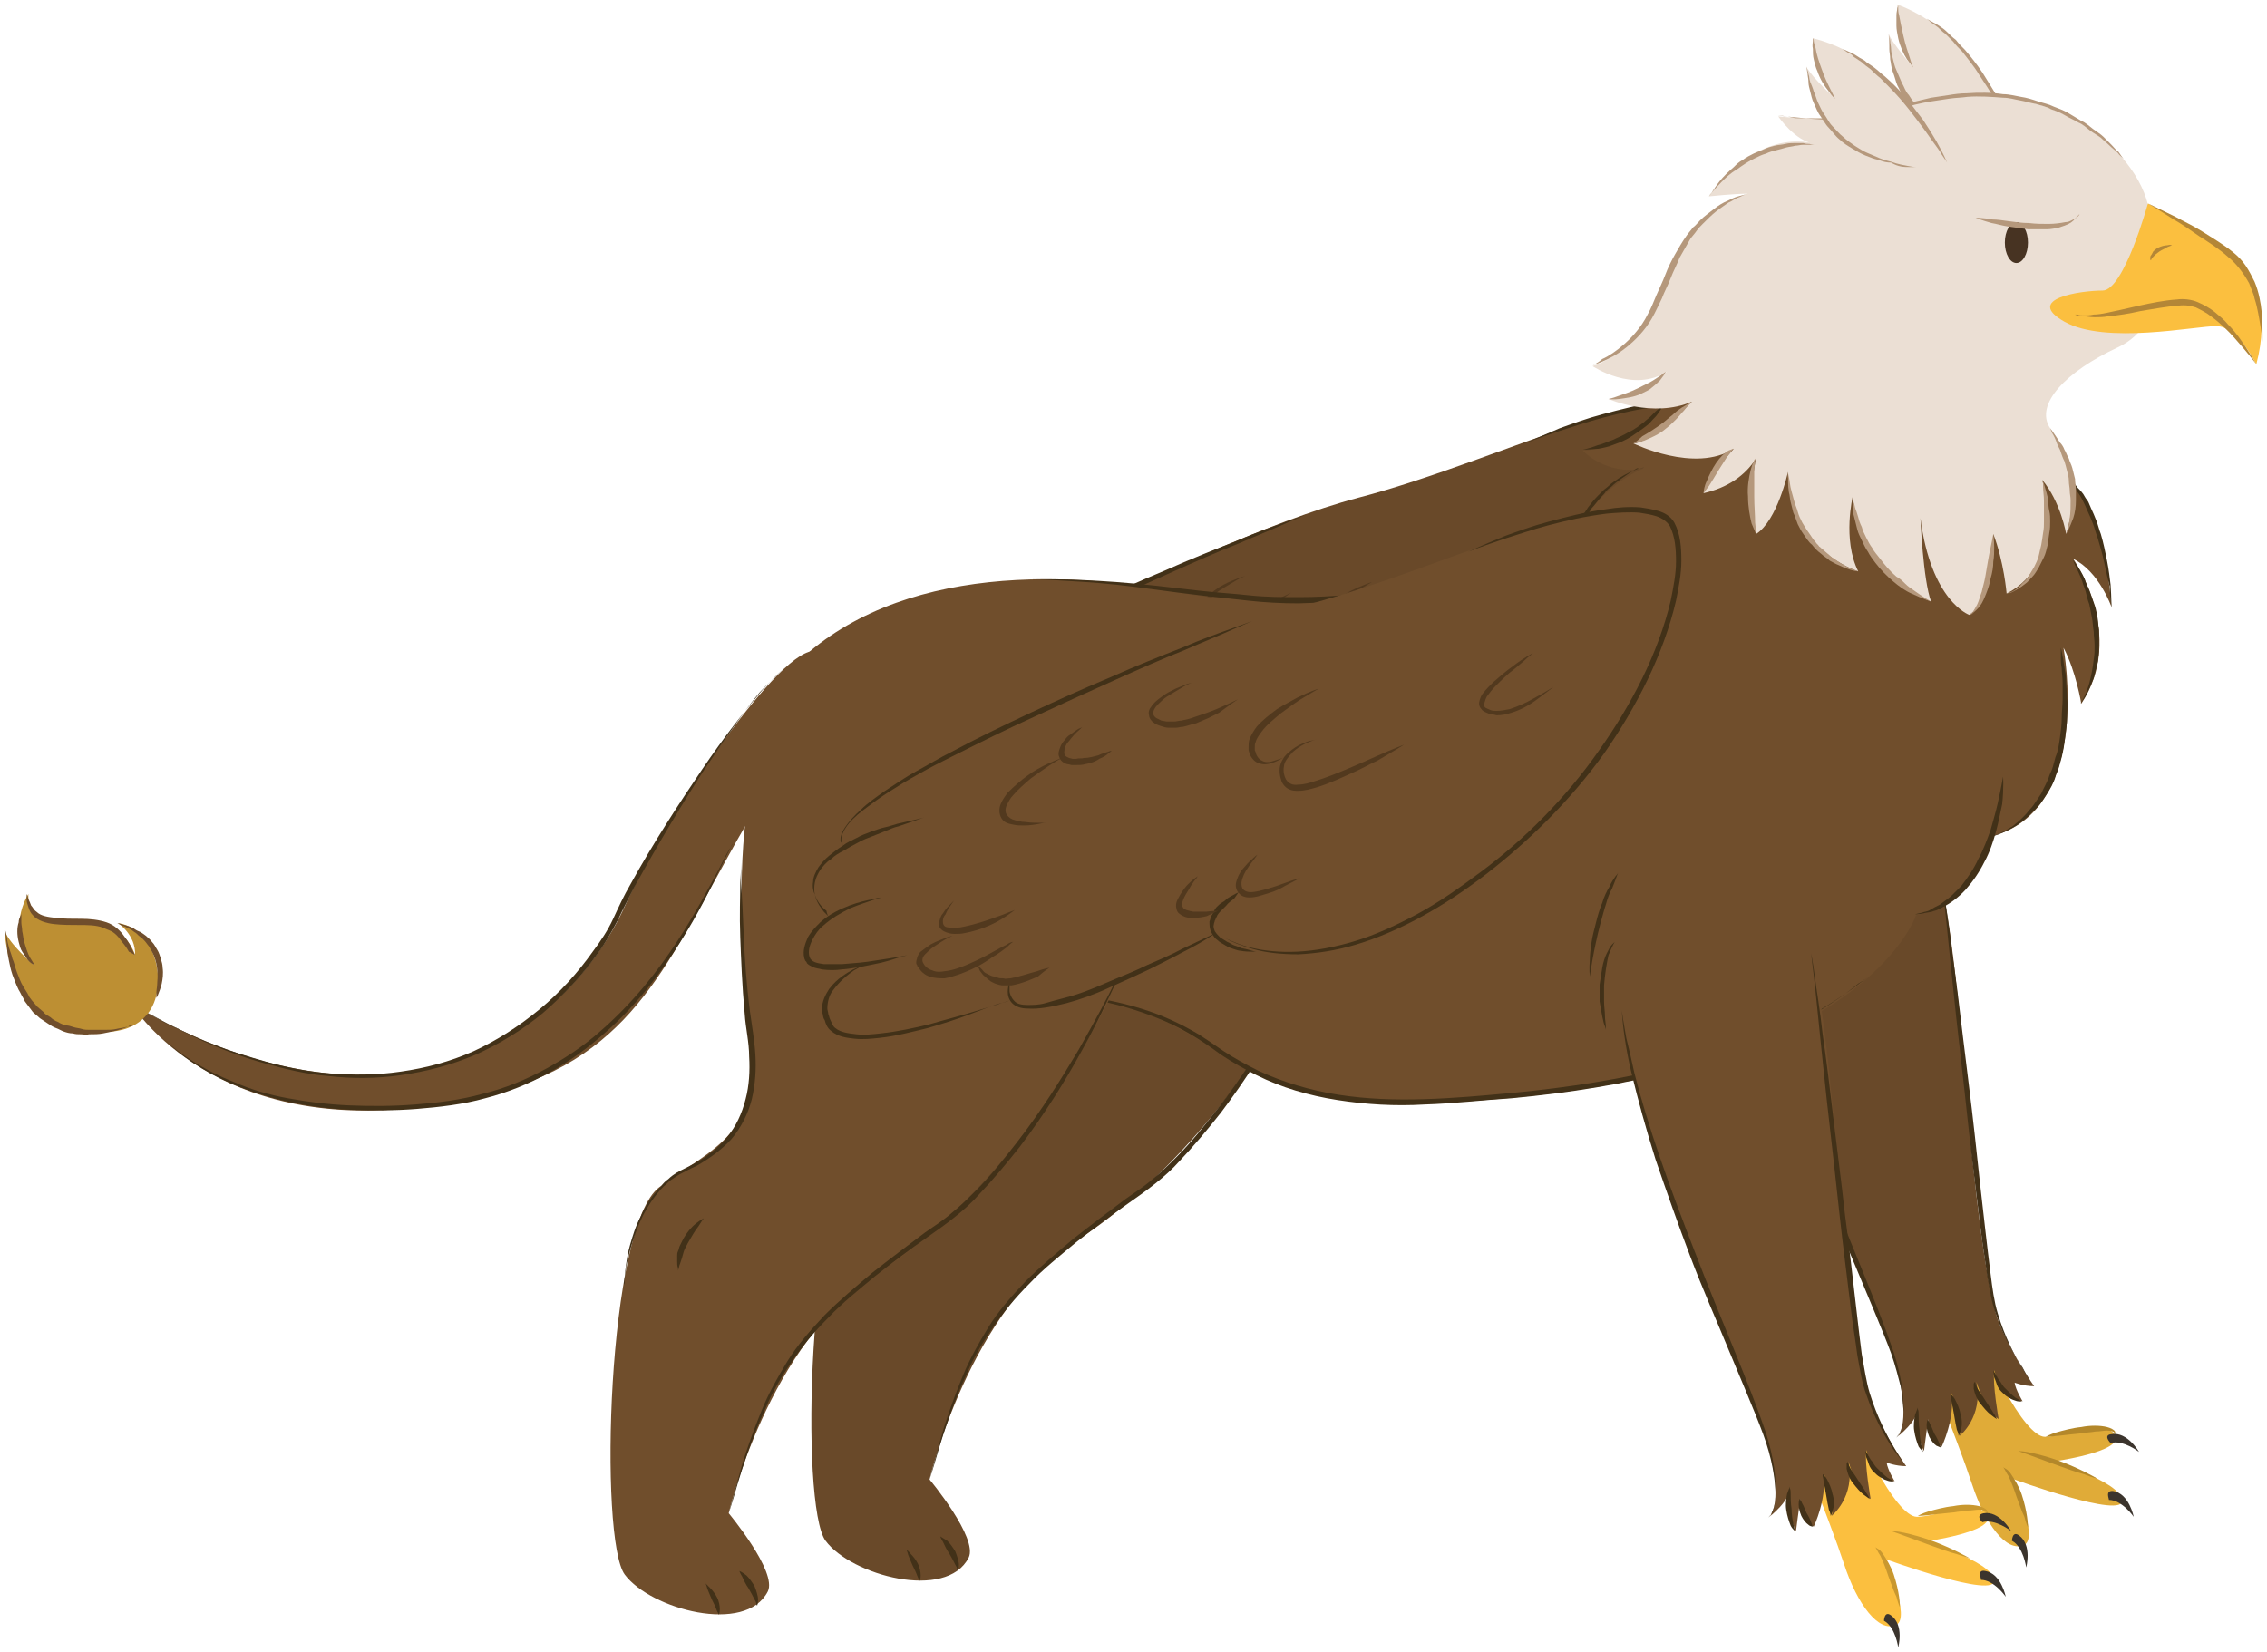 <svg xmlns="http://www.w3.org/2000/svg" xmlns:xlink="http://www.w3.org/1999/xlink" version="1.1" width="255.1" height="185.9" viewBox="-0.3 0.2 255.1 185.9">
  <!-- Exported by Scratch - http://scratch.mit.edu/ -->
  <g id="ID0.5779199777171016">
    <g id="Page-1">
      <g id="Griffin-Wings-In">
        <g id="Group">
          <path id="Path" fill="#694929" stroke="none" stroke-width="1" d="M 152.6 56.2 C 169.1 51.9 188.8 41.1 193.8 47.2 C 198.8 53.3 186 78.5 168.8 89.5 C 151.6 100.5 142.5 93.3 142.5 93.3 C 142.5 93.3 122.8 104.3 119.3 100.8 C 119.3 100.8 100.6 108 99.1 103.6 C 97.7 99.2 103 96.9 103 96.9 C 103 96.9 91.4 99.4 98.9 91.4 C 98.9 91.4 93.3 88.8 100.6 83.4 C 100.6 83.4 97.6 81 110.7 74.1 C 111.4 73.7 112.1 73.4 112.9 73 C 128.6 65.4 142.7 58.8 152.6 56.2 Z "/>
          <path id="Path" fill="#423118" stroke="none" stroke-width="1" d="M 171 50.2 C 171 50.2 172.5 49.6 175.2 48.7 C 176.5 48.3 178.2 47.7 180.1 47.2 C 182 46.7 184.2 46.2 186.6 45.9 C 187.8 45.8 189.1 45.7 190.3 45.8 C 190.9 45.9 191.6 46 192.2 46.2 C 192.8 46.4 193.4 46.8 193.7 47.3 C 194.3 48.5 194.4 49.9 194.4 51.3 C 194.4 52.7 194.1 54.2 193.8 55.7 C 192.4 61.6 189.4 67.4 185.7 72.6 C 182 77.9 177.4 82.5 172.6 86.1 C 170.2 87.9 167.8 89.6 165.4 90.9 C 163 92.2 160.6 93.3 158.3 94 C 156 94.7 153.8 95.1 151.8 95.2 C 149.8 95.3 148.1 95.1 146.8 94.8 C 145.4 94.5 144.4 94 143.7 93.7 C 143 93.4 142.7 93.1 142.7 93.1 C 142.7 93.1 143 93.4 143.7 93.7 C 144.4 94.1 145.4 94.5 146.8 94.9 C 148.2 95.3 149.9 95.5 151.9 95.5 C 153.9 95.4 156.1 95.1 158.4 94.4 C 163.1 93 168.2 90.2 173 86.5 C 177.8 82.8 182.5 78.2 186.3 72.9 C 190 67.6 193 61.7 194.4 55.7 C 194.7 54.2 195 52.7 195 51.2 C 195 49.7 194.9 48.2 194.2 46.9 C 193.8 46.2 193.1 45.8 192.4 45.6 C 191.7 45.4 191.1 45.3 190.4 45.2 C 189.1 45.1 187.8 45.2 186.6 45.4 C 184.2 45.7 182 46.3 180.1 46.8 C 178.2 47.3 176.6 47.9 175.2 48.4 C 172.4 49.6 171 50.2 171 50.2 Z "/>
          <path id="Path" fill="#423118" stroke="none" stroke-width="1" d="M 145.2 88.5 C 145.2 88.5 145 88.6 144.8 88.7 C 144.5 88.9 144.1 89 143.7 89.4 C 143.5 89.6 143.2 89.7 143 89.9 C 142.8 90.1 142.5 90.3 142.4 90.7 C 142.3 90.9 142.2 91 142.1 91.2 C 142 91.4 142 91.6 141.9 91.8 C 141.9 92.2 141.9 92.6 142.1 93 C 142.3 93.4 142.5 93.7 142.8 93.9 C 143.1 94.2 143.4 94.3 143.7 94.5 C 144 94.7 144.3 94.8 144.6 94.9 C 144.9 95 145.2 95.1 145.4 95.1 C 145.9 95.2 146.4 95.2 146.7 95.2 C 147 95.2 147.2 95.2 147.2 95.2 C 147.2 95.2 147 95.2 146.7 95.1 C 146.4 95 146 94.9 145.5 94.8 C 145.3 94.7 145 94.6 144.7 94.5 C 144.4 94.4 144.2 94.2 143.9 94.1 C 143.6 93.9 143.4 93.8 143.1 93.6 C 142.9 93.4 142.7 93.2 142.5 92.9 C 142.4 92.6 142.3 92.4 142.4 92.1 C 142.4 92 142.5 91.8 142.5 91.7 C 142.6 91.6 142.6 91.4 142.7 91.3 C 142.8 91 143 90.8 143.2 90.6 C 143.4 90.4 143.6 90.2 143.8 90 C 144.1 89.6 144.5 89.4 144.7 89.2 C 145 88.6 145.2 88.5 145.2 88.5 Z "/>
          <path id="Path" fill="#423118" stroke="none" stroke-width="1" d="M 142.6 93.2 C 142.6 93.2 141.1 93.9 138.8 95 C 137.7 95.6 136.3 96.2 134.9 96.8 C 133.5 97.5 131.9 98.1 130.3 98.8 C 128.7 99.5 127.2 100.1 125.6 100.5 C 124.8 100.7 124.1 100.9 123.4 101.1 C 122.7 101.3 122 101.3 121.4 101.3 C 120.8 101.3 120.2 101.2 119.9 100.8 C 119.6 100.5 119.4 100 119.4 99.7 C 119.4 99.3 119.4 99 119.4 98.9 C 119.4 98.7 119.4 98.6 119.4 98.6 C 119.4 98.6 119.4 98.7 119.3 98.9 C 119.3 99.1 119.2 99.4 119.2 99.8 C 119.2 100.2 119.3 100.7 119.7 101.1 C 120.1 101.5 120.7 101.7 121.4 101.7 C 122.7 101.8 124.2 101.5 125.8 101.1 C 127.3 100.7 129 100.1 130.5 99.4 C 132.1 98.7 133.6 98 135.1 97.3 C 136.5 96.6 137.9 95.9 139 95.3 C 141.1 94.1 142.6 93.2 142.6 93.2 Z "/>
          <path id="Path" fill="#423118" stroke="none" stroke-width="1" d="M 119.3 100.7 C 119.3 100.7 117.5 101.3 114.8 102.1 C 113.5 102.5 111.9 102.9 110.2 103.4 C 108.5 103.8 106.7 104.2 104.8 104.4 C 103.9 104.5 103 104.6 102.1 104.5 C 101.2 104.4 100.3 104.3 99.7 103.8 C 99.4 103.6 99.3 103.2 99.1 102.8 C 99 102.6 99 102.4 98.9 102.2 C 98.9 102 98.8 101.8 98.8 101.6 C 98.8 100.9 99 100.1 99.4 99.6 C 100.2 98.5 101.1 97.8 101.8 97.3 C 102.5 96.9 102.9 96.7 102.9 96.7 C 102.9 96.7 102.5 96.8 101.7 97.2 C 101 97.6 99.9 98.2 99 99.4 C 98.6 100 98.2 100.8 98.2 101.6 C 98.2 101.8 98.2 102 98.3 102.3 C 98.3 102.5 98.4 102.8 98.5 102.9 C 98.6 103.3 98.8 103.8 99.2 104.1 C 100 104.8 101 104.9 101.9 105 C 102.8 105.1 103.8 105 104.7 104.9 C 106.6 104.7 108.4 104.2 110.1 103.8 C 111.8 103.3 113.4 102.8 114.7 102.3 C 116 101.8 117.1 101.4 117.9 101.1 C 118.9 100.9 119.3 100.7 119.3 100.7 Z "/>
          <path id="Path" fill="#423118" stroke="none" stroke-width="1" d="M 107.8 95.7 C 107.8 95.7 106.3 96 104.2 96.3 C 103.1 96.5 101.8 96.6 100.5 96.7 C 99.8 96.7 99.1 96.7 98.4 96.7 C 97.7 96.6 97 96.5 96.8 95.9 C 96.6 95.3 96.8 94.6 97.1 94 C 97.4 93.4 97.8 92.8 98.3 92.4 C 99.3 91.5 100.4 90.9 101.4 90.4 C 102.4 90 103.3 89.7 103.9 89.5 C 104.5 89.3 104.9 89.2 104.9 89.2 C 104.9 89.2 104.5 89.2 103.9 89.4 C 103.3 89.5 102.4 89.7 101.3 90.1 C 100.3 90.5 99.1 91 98 92 C 97.5 92.5 97 93 96.6 93.7 C 96.3 94.4 96 95.2 96.2 96 C 96.2 96.1 96.3 96.2 96.3 96.3 C 96.4 96.4 96.5 96.5 96.5 96.6 C 96.7 96.8 96.9 96.9 97.1 97 C 97.5 97.2 97.9 97.2 98.2 97.3 C 99 97.4 99.7 97.4 100.4 97.3 C 101.8 97.2 103.1 96.9 104.1 96.7 C 105.2 96.5 106.1 96.2 106.7 96 C 107.4 95.8 107.8 95.7 107.8 95.7 Z "/>
          <path id="Path" fill="#423118" stroke="none" stroke-width="1" d="M 99 91.4 C 99 91.4 98.8 91.2 98.4 90.8 C 98.1 90.4 97.6 89.8 97.4 88.9 C 97.3 88.5 97.3 88 97.4 87.5 C 97.5 87 97.7 86.6 98 86.1 C 98.3 85.7 98.7 85.2 99.2 84.9 C 99.6 84.5 100.1 84.2 100.7 83.9 C 101.2 83.6 101.7 83.3 102.3 83 C 102.8 82.7 103.4 82.5 103.9 82.3 C 104.4 82.1 104.9 81.9 105.4 81.7 C 105.9 81.5 106.3 81.3 106.8 81.2 C 108.5 80.6 109.7 80.2 109.7 80.2 C 109.7 80.2 109.4 80.3 108.9 80.4 C 108.4 80.5 107.6 80.7 106.7 80.9 C 106.3 81 105.8 81.2 105.3 81.3 C 104.8 81.4 104.3 81.6 103.7 81.8 C 103.2 82 102.6 82.2 102.1 82.5 C 101.5 82.8 101 83 100.5 83.4 C 100 83.7 99.5 84.1 99 84.5 C 98.5 84.9 98.1 85.4 97.8 85.8 C 97.5 86.3 97.2 86.9 97.2 87.4 C 97.1 88 97.2 88.5 97.4 88.9 C 97.7 89.8 98.3 90.4 98.7 90.7 C 98.8 91.2 99 91.4 99 91.4 Z "/>
          <path id="Path" fill="#423118" stroke="none" stroke-width="1" d="M 100.8 83.4 C 100.8 83.4 100.6 83.3 100.5 82.9 C 100.4 82.5 100.6 81.9 101 81.3 C 101.4 80.7 102 80.1 102.9 79.4 C 103.7 78.8 104.6 78.1 105.7 77.4 C 106.8 76.7 107.9 76 109.2 75.3 C 110.4 74.6 111.8 73.9 113.2 73.2 C 116 71.8 119 70.3 122.1 68.9 C 125.1 67.5 128.2 66.1 131.1 64.8 C 134 63.5 136.7 62.3 139 61.4 C 141.3 60.4 143.3 59.6 144.6 59 C 146 58.4 146.7 58.1 146.7 58.1 C 146.7 58.1 145.9 58.4 144.5 58.9 C 143.1 59.4 141.1 60.1 138.8 61.1 C 136.5 62 133.7 63.1 130.8 64.4 C 127.9 65.6 124.8 67 121.8 68.4 C 118.8 69.8 115.7 71.3 112.9 72.8 C 111.5 73.5 110.2 74.3 108.9 75 C 107.6 75.7 106.5 76.5 105.4 77.2 C 104.4 77.9 103.4 78.6 102.7 79.3 C 101.9 80 101.3 80.7 100.9 81.3 C 100.5 81.9 100.3 82.5 100.4 82.9 C 100.5 83.3 100.8 83.4 100.8 83.4 Z "/>
          <g id="Path">
            <path id="ID0.20375549653545022" fill="#52391E" stroke="none" stroke-width="1" d="M 123.8 97.1 C 123.8 97.1 123.2 97.2 122.4 97.5 C 121.6 97.7 120.5 98.1 119.4 98.3 C 119.1 98.3 118.9 98.4 118.6 98.3 C 118.3 98.3 118.1 98.3 117.9 98.2 C 117.7 98.1 117.4 98.1 117.2 98 C 117 97.9 116.8 97.8 116.6 97.7 C 116.4 97.6 116.3 97.4 116.2 97.3 C 116.1 97.2 116 97.1 115.9 97 C 115.7 96.8 115.6 96.7 115.6 96.7 C 115.6 96.7 115.7 96.8 115.8 97.1 C 115.9 97.2 115.9 97.4 116 97.5 C 116.1 97.6 116.2 97.8 116.4 98 C 116.6 98.1 116.7 98.3 117 98.5 C 117.2 98.7 117.5 98.8 117.7 98.9 C 118 99 118.3 99.1 118.6 99.1 C 118.9 99.1 119.2 99.1 119.5 99.1 C 120.7 98.9 121.8 98.4 122.5 98.1 C 123.4 97.4 123.8 97.1 123.8 97.1 Z "/>
            <path id="ID0.7680570888333023" fill="#52391E" stroke="none" stroke-width="1" d="M 119.7 94.2 C 119.7 94.2 119.4 94.2 119 94.5 C 118.6 94.7 118 95 117.3 95.4 C 116.6 95.8 115.8 96.2 114.9 96.6 C 114 97 113 97.4 112 97.5 C 111.5 97.6 111 97.6 110.6 97.4 C 110.2 97.3 109.8 97 109.6 96.6 C 109.4 96.3 109.5 95.9 109.8 95.6 C 110.1 95.3 110.4 95 110.7 94.8 C 111.3 94.4 111.9 94 112.3 93.8 C 112.7 93.6 112.9 93.5 112.9 93.5 C 112.9 93.5 112.6 93.6 112.2 93.7 C 111.8 93.9 111.1 94.1 110.4 94.5 C 110.1 94.7 109.7 95 109.3 95.3 C 109.1 95.5 109 95.7 108.9 96 C 108.9 96.1 108.8 96.3 108.8 96.5 C 108.8 96.6 108.8 96.7 108.9 96.8 C 108.9 96.9 108.9 96.9 109 97 C 109.3 97.5 109.7 97.9 110.3 98.1 C 110.9 98.3 111.4 98.3 112 98.3 C 113.1 98.1 114.1 97.7 115 97.3 C 115.9 96.9 116.7 96.4 117.4 95.9 C 118.1 95.5 118.6 95.1 119 94.8 C 119.5 94.3 119.7 94.2 119.7 94.2 Z "/>
            <path id="ID0.25821280060335994" fill="#52391E" stroke="none" stroke-width="1" d="M 119.9 90.6 C 119.9 90.6 119.7 90.7 119.4 90.8 C 119.1 90.9 118.7 91.1 118.1 91.3 C 117 91.7 115.6 92.2 114.1 92.5 C 113.7 92.6 113.4 92.6 113 92.6 C 112.7 92.6 112.3 92.6 112.1 92.5 C 111.9 92.4 111.8 92.2 111.8 91.9 C 111.8 91.6 111.9 91.3 112.1 91.1 C 112.3 90.6 112.6 90.2 112.8 89.9 C 113 89.6 113.1 89.5 113.1 89.5 C 113.1 89.5 113 89.6 112.7 89.9 C 112.5 90.1 112.1 90.5 111.8 91 C 111.6 91.2 111.5 91.5 111.4 91.9 C 111.4 92.1 111.4 92.3 111.4 92.5 C 111.5 92.7 111.7 92.9 111.9 93 C 112.3 93.2 112.7 93.3 113.1 93.3 C 113.5 93.3 113.9 93.3 114.3 93.2 C 115.9 92.9 117.3 92.3 118.3 91.7 C 119.3 91.1 119.9 90.6 119.9 90.6 Z "/>
            <path id="ID0.13557114079594612" fill="#52391E" stroke="none" stroke-width="1" d="M 142.8 90.7 C 142.8 90.7 142.2 90.7 141.4 90.8 C 141 90.8 140.5 90.8 140 90.8 C 139.5 90.7 138.9 90.6 138.8 90.3 C 138.6 90 138.8 89.5 139 89.1 C 139.2 88.7 139.5 88.3 139.7 87.9 C 139.9 87.6 140.1 87.3 140.3 87.1 C 140.4 86.9 140.5 86.8 140.5 86.8 C 140.5 86.8 140 87.1 139.4 87.7 C 139.1 88 138.8 88.4 138.5 88.9 C 138.4 89.1 138.2 89.4 138.1 89.7 C 138 90 138 90.4 138.2 90.8 C 138.4 91.1 138.8 91.3 139.1 91.4 C 139.4 91.5 139.7 91.5 140 91.5 C 140.6 91.5 141.1 91.4 141.5 91.3 C 142.3 90.9 142.8 90.7 142.8 90.7 Z "/>
            <path id="ID0.6668376885354519" fill="#52391E" stroke="none" stroke-width="1" d="M 163.7 72 C 163.7 72 162.4 72.5 160.6 73.3 C 159.7 73.7 158.6 74.2 157.4 74.7 C 156.2 75.2 155 75.7 153.7 76.1 C 153.1 76.3 152.4 76.5 151.8 76.5 C 151.2 76.6 150.7 76.4 150.4 75.9 C 150.1 75.3 150.1 74.8 150.2 74.3 C 150.3 73.8 150.7 73.4 151 73 C 151.7 72.3 152.5 71.9 153 71.7 C 153.5 71.5 153.9 71.4 153.9 71.4 C 153.9 71.4 153.6 71.5 153 71.6 C 152.4 71.8 151.6 72.1 150.8 72.8 C 150.4 73.1 150 73.6 149.8 74.2 C 149.6 74.8 149.7 75.5 149.9 76.1 C 150 76.4 150.3 76.8 150.7 77 C 151.1 77.2 151.4 77.2 151.8 77.2 C 152.5 77.2 153.2 77 153.9 76.8 C 155.2 76.4 156.5 75.8 157.6 75.3 C 158.8 74.8 159.8 74.2 160.7 73.8 C 162.6 72.7 163.7 72 163.7 72 Z "/>
            <path id="ID0.1734764357097447" fill="#52391E" stroke="none" stroke-width="1" d="M 151.1 73 C 151.1 73 150.9 73.1 150.5 73.3 C 150.1 73.5 149.5 73.7 148.8 73.9 C 148.4 74 148 74 147.7 73.8 C 147.4 73.7 147.1 73.3 147 72.9 C 147 72.8 146.9 72.7 146.9 72.6 L 146.9 72.5 L 146.9 72.3 C 146.9 72.1 146.9 71.9 147 71.7 C 147.1 71.3 147.4 70.9 147.7 70.5 C 148.3 69.7 149.1 69.1 149.8 68.5 C 150.6 67.9 151.3 67.4 151.9 67 C 153.2 66.2 154.1 65.7 154.1 65.7 C 154.1 65.7 153.1 66 151.7 66.7 C 151 67.1 150.2 67.5 149.4 68 C 148.6 68.6 147.8 69.2 147.1 70 C 146.8 70.4 146.5 70.9 146.3 71.4 C 146.2 71.7 146.2 72 146.2 72.3 L 146.2 72.5 L 146.2 72.6 C 146.2 72.7 146.3 72.9 146.3 73 C 146.5 73.5 146.9 74 147.4 74.1 C 147.9 74.3 148.4 74.2 148.7 74.1 C 149.5 73.9 150 73.5 150.4 73.3 C 150.9 73.1 151.1 73 151.1 73 Z "/>
            <path id="ID0.44501775270327926" fill="#52391E" stroke="none" stroke-width="1" d="M 130.9 72.6 C 130.9 72.6 130.7 72.6 130.5 72.7 C 130.2 72.8 129.8 72.9 129.4 73.1 C 129 73.2 128.4 73.4 127.8 73.4 C 127.5 73.5 127.2 73.4 126.9 73.5 L 126.5 73.5 L 126.1 73.4 C 125.9 73.3 125.6 73.2 125.6 73 C 125.5 72.8 125.6 72.6 125.6 72.3 C 125.7 72.1 125.8 71.8 126 71.6 C 126.2 71.4 126.3 71.2 126.5 71 C 126.8 70.6 127.1 70.4 127.3 70.2 C 127.5 70 127.6 69.9 127.6 69.9 C 127.6 69.9 127.5 70 127.2 70.1 C 127 70.2 126.6 70.5 126.2 70.8 C 126 70.9 125.8 71.1 125.6 71.4 C 125.4 71.6 125.2 71.9 125.1 72.2 C 125 72.5 124.8 72.9 125 73.3 C 125.1 73.7 125.5 74 125.9 74.1 C 126.1 74.1 126.3 74.2 126.4 74.2 L 126.9 74.2 C 127.2 74.2 127.6 74.2 127.9 74.1 C 128.5 74 129.1 73.8 129.5 73.5 C 130 73.3 130.3 73.1 130.5 72.9 C 130.7 72.7 130.9 72.6 130.9 72.6 Z "/>
            <path id="ID0.5725721698254347" fill="#52391E" stroke="none" stroke-width="1" d="M 125.7 73.3 C 125.7 73.3 124.8 73.6 123.5 74.2 C 122.9 74.5 122.1 74.9 121.3 75.5 C 120.6 76 119.8 76.7 119.1 77.4 C 118.8 77.8 118.5 78.2 118.3 78.7 C 118.1 79.2 118.1 79.8 118.4 80.3 C 118.7 80.8 119.2 80.9 119.7 81 C 120.1 81.1 120.5 81.1 120.9 81.1 C 121.6 81.1 122.2 81 122.7 80.9 C 123.1 80.8 123.4 80.8 123.4 80.8 C 123.4 80.8 123.2 80.8 122.7 80.8 C 122.3 80.8 121.7 80.8 121 80.7 C 120.6 80.7 120.3 80.6 119.9 80.5 C 119.5 80.4 119.2 80.2 119 79.9 C 118.8 79.6 118.8 79.2 119 78.8 C 119.2 78.4 119.4 78 119.7 77.7 C 120.3 77 121 76.4 121.7 75.8 C 122.4 75.3 123.1 74.8 123.7 74.4 C 124.3 74 124.8 73.7 125.2 73.5 C 125.5 73.4 125.7 73.3 125.7 73.3 Z "/>
          </g>
          <path id="Path" fill="#52391E" stroke="none" stroke-width="1" d="M 152 87 C 152 87 151.3 87.2 150.2 87.6 C 149.7 87.8 149.1 88 148.4 88.2 C 147.7 88.4 147 88.6 146.4 88.6 C 146.1 88.6 145.8 88.5 145.6 88.3 C 145.4 88.1 145.4 87.8 145.4 87.5 C 145.5 86.9 145.8 86.3 146.1 85.9 C 146.4 85.4 146.7 85.1 146.9 84.8 C 147.1 84.5 147.2 84.4 147.2 84.4 C 147.2 84.4 147 84.5 146.8 84.7 C 146.6 84.9 146.2 85.2 145.8 85.7 C 145.4 86.1 145 86.7 144.8 87.5 C 144.7 87.9 144.8 88.4 145.1 88.7 C 145.4 89.1 145.9 89.2 146.3 89.2 C 147.1 89.2 147.8 88.9 148.5 88.7 C 149.2 88.5 149.8 88.2 150.3 87.9 C 151.4 87.4 152 87 152 87 Z "/>
          <path id="Path" fill="#52391E" stroke="none" stroke-width="1" d="M 145 66.9 C 145 66.9 144 67.4 142.6 68 C 141.9 68.3 141 68.6 140.1 68.9 C 139.6 69.1 139.1 69.2 138.6 69.3 C 138.3 69.3 138.1 69.4 137.8 69.4 C 137.5 69.4 137.3 69.4 137.1 69.4 C 136.8 69.4 136.6 69.3 136.4 69.3 C 136.2 69.2 136 69.1 135.8 69 C 135.4 68.7 135.4 68.4 135.6 68 C 135.8 67.6 136.2 67.3 136.5 67 C 136.8 66.7 137.2 66.5 137.5 66.3 C 138.2 65.9 138.8 65.5 139.2 65.3 C 139.6 65.1 139.9 65 139.9 65 C 139.9 65 139.6 65.1 139.2 65.2 C 138.8 65.4 138.1 65.6 137.4 66 C 137 66.2 136.7 66.4 136.3 66.7 C 135.9 67 135.5 67.3 135.2 67.8 C 135 68 134.9 68.4 135 68.7 C 135 69 135.3 69.4 135.5 69.5 C 135.7 69.7 136 69.8 136.3 69.9 C 136.6 70 136.9 70.1 137.2 70.1 C 137.5 70.1 137.8 70.1 138 70.1 C 138.3 70.1 138.5 70 138.8 70 C 139.3 69.9 139.8 69.7 140.3 69.6 C 140.8 69.4 141.2 69.2 141.7 69 C 142.1 68.8 142.5 68.6 142.9 68.4 C 144.1 67.5 145 66.9 145 66.9 Z "/>
          <path id="Path" fill="#52391E" stroke="none" stroke-width="1" d="M 180.5 65.5 C 180.5 65.5 179.6 66.1 178.1 66.9 C 177.4 67.3 176.5 67.7 175.6 68 C 175.1 68.1 174.6 68.2 174.1 68.2 C 173.9 68.2 173.6 68.2 173.4 68.1 C 173.2 68 172.9 67.9 172.8 67.8 C 172.6 67.6 172.8 67 173 66.6 C 173.3 66.2 173.6 65.8 174 65.4 C 174.7 64.7 175.4 64 176.1 63.5 C 176.7 63 177.3 62.5 177.6 62.2 C 178 61.9 178.2 61.7 178.2 61.7 C 178.2 61.7 177.2 62.2 175.9 63.2 C 175.2 63.7 174.5 64.3 173.7 65 C 173.3 65.4 172.9 65.8 172.6 66.2 C 172.4 66.4 172.3 66.7 172.2 67 C 172.1 67.3 172.1 67.7 172.4 68 C 172.6 68.3 173 68.4 173.2 68.5 C 173.5 68.6 173.8 68.6 174.1 68.7 C 174.7 68.7 175.2 68.6 175.8 68.4 C 176.8 68.1 177.7 67.6 178.4 67.1 C 179.1 66.6 179.6 66.2 180 65.9 C 180.3 65.7 180.5 65.5 180.5 65.5 Z "/>
        </g>
        <g id="Group">
          <path id="Path" fill="#694929" stroke="none" stroke-width="1" d="M 151.9 96.1 C 147.6 113.4 133.3 131.9 121 139.7 C 108.7 147.5 104.3 166.7 104.3 166.7 C 104.3 166.7 109.8 173.3 108.7 175.5 C 106.2 180.4 95.5 177.5 92.6 173.6 C 89.7 169.7 90.6 134.4 96.5 130 C 102.4 125.6 108.3 124.1 106.8 112.8 C 105.3 101.5 103.8 76.5 114.4 73.1 C 124.9 69.6 158.3 70.1 151.9 96.1 Z "/>
          <path id="Path" fill="#423118" stroke="none" stroke-width="1" d="M 149.3 103.5 C 149.3 103.5 148.8 104.7 147.9 106.6 C 147 108.6 145.5 111.3 143.7 114.5 C 141.8 117.7 139.5 121.4 136.7 125 C 135.3 126.8 133.8 128.7 132.1 130.4 C 131.2 131.3 130.4 132.1 129.4 132.9 C 128.5 133.7 127.4 134.4 126.4 135.1 C 124.4 136.6 122.4 138.1 120.5 139.6 C 118.6 141.2 116.8 142.7 115.1 144.4 C 113.5 146.1 112 147.8 110.9 149.6 C 109.8 151.4 108.8 153.2 108.1 154.9 C 107.4 156.6 106.8 158.2 106.3 159.7 C 105.8 161.1 105.5 162.4 105.2 163.4 C 104.6 165.5 104.3 166.7 104.3 166.7 C 104.3 166.7 104.7 165.5 105.3 163.4 C 105.6 162.4 106 161.1 106.5 159.7 C 107 158.3 107.6 156.7 108.4 155 C 109.1 153.3 110.1 151.5 111.3 149.8 C 112.5 148 113.9 146.3 115.5 144.7 C 117.1 143 119 141.5 120.8 140 C 122.7 138.5 124.7 137 126.7 135.6 C 127.7 134.9 128.7 134.2 129.7 133.4 C 130.7 132.6 131.6 131.8 132.4 130.9 C 134.1 129.1 135.6 127.3 137.1 125.4 C 139.9 121.7 142.2 118 144 114.7 C 145.8 111.5 147.1 108.6 148 106.7 C 148.9 104.7 149.3 103.5 149.3 103.5 Z "/>
          <path id="Path" fill="#423118" stroke="none" stroke-width="1" d="M 105.5 173.1 C 105.5 173.1 105.6 173.4 105.8 173.7 C 106 174.1 106.2 174.6 106.5 175 C 106.8 175.5 107 175.9 107.2 176.3 C 107.3 176.5 107.4 176.6 107.4 176.8 C 107.4 176.9 107.5 177 107.5 177 C 107.5 177 107.6 176.7 107.6 176.3 C 107.6 175.9 107.4 175.3 107.2 174.8 C 106.9 174.3 106.6 173.9 106.3 173.6 C 105.8 173.3 105.5 173.1 105.5 173.1 Z "/>
          <path id="Path" fill="#423118" stroke="none" stroke-width="1" d="M 101.7 174.6 C 101.7 174.6 101.8 174.8 101.9 175.2 C 102 175.5 102.2 175.9 102.4 176.4 C 102.6 176.8 102.8 177.2 102.9 177.5 C 103 177.7 103 177.8 103.1 177.9 C 103.1 178 103.2 178.1 103.2 178.1 C 103.2 178.1 103.3 177.9 103.3 177.5 C 103.3 177.1 103.2 176.6 103 176.2 C 102.8 175.8 102.5 175.4 102.2 175.1 C 101.9 174.7 101.7 174.6 101.7 174.6 Z "/>
          <path id="Path" fill="#423118" stroke="none" stroke-width="1" d="M 92.6 141.1 C 92.6 141.1 92.6 140.9 92.6 140.5 C 92.6 140.1 92.7 139.5 92.8 138.8 C 93.1 137.4 93.6 135.3 94.7 133.1 C 95.3 132 96 130.9 97 129.9 C 97.3 129.7 97.5 129.4 97.8 129.2 C 98.1 129 98.4 128.8 98.7 128.6 C 99.3 128.3 100 127.9 100.7 127.6 C 102.1 126.8 103.5 125.8 104.6 124.6 C 105.7 123.3 106.5 121.7 106.9 120.1 C 107.3 118.4 107.4 116.7 107.3 115.1 C 107.2 113.4 106.9 111.8 106.7 110.3 C 106.3 107.2 106.1 104.3 106 101.8 C 105.9 99.3 105.8 97.2 105.7 95.8 C 105.7 94.3 105.7 93.5 105.7 93.5 C 105.7 93.5 105.7 94.3 105.6 95.8 C 105.6 97.3 105.5 99.3 105.6 101.9 C 105.7 104.4 105.8 107.3 106.1 110.5 C 106.2 112.1 106.6 113.7 106.6 115.3 C 106.7 116.9 106.6 118.6 106.2 120.1 C 105.8 121.7 105.1 123.2 104.1 124.4 C 103.1 125.6 101.8 126.6 100.5 127.3 C 99.8 127.7 99.1 128 98.4 128.4 C 98.1 128.6 97.8 128.8 97.5 129.1 C 97.2 129.3 96.9 129.6 96.7 129.9 C 95.7 130.9 94.9 132.1 94.4 133.3 C 93.8 134.4 93.5 135.5 93.2 136.5 C 92.9 137.5 92.8 138.4 92.7 139.1 C 92.6 139.8 92.6 140.4 92.5 140.8 C 92.6 140.9 92.6 141.1 92.6 141.1 Z "/>
          <path id="Path" fill="#423118" stroke="none" stroke-width="1" d="M 101.5 133.5 C 101.5 133.5 101.1 133.7 100.6 134.1 C 100.1 134.5 99.5 135.2 99.1 136 C 99 136.2 98.9 136.4 98.8 136.6 C 98.7 136.8 98.7 137 98.6 137.2 C 98.5 137.4 98.5 137.6 98.5 137.8 C 98.5 138 98.5 138.2 98.5 138.3 C 98.5 138.6 98.5 138.9 98.6 139.1 C 98.6 139.3 98.6 139.4 98.6 139.4 C 98.6 139.4 98.6 139.3 98.7 139.1 C 98.7 138.9 98.8 138.7 98.9 138.4 C 99 138.1 99.1 137.8 99.2 137.4 C 99.3 137 99.5 136.7 99.7 136.3 C 100.1 135.6 100.5 134.9 100.9 134.4 C 101.2 133.9 101.5 133.5 101.5 133.5 Z "/>
        </g>
        <g id="Group">
          <g id="Path">
            <path id="ID0.8491188432089984" fill="#E0AB38" stroke="none" stroke-width="1" d="M 221.9 147.6 C 222.7 152.7 227.5 161.9 229.8 161.9 C 232.1 161.9 236.6 159.8 237.7 161.7 C 238.8 163.6 230.6 164.7 230.6 164.7 C 230.6 164.7 238.1 166.8 238.5 169 C 238.9 171.3 226.1 166.6 226.1 166.6 C 226.1 166.6 229.3 173.4 227.4 174.1 C 225.5 174.9 223.1 171.8 221.6 167.2 C 220.1 162.6 215.4 150.9 215.4 150.9 L 221.9 147.6 Z "/>
            <path id="ID0.8012099810875952" fill="#B3872A" stroke="none" stroke-width="1" d="M 235.7 166.6 C 235.7 166.6 235.2 166.3 234.4 165.9 C 233.6 165.5 232.5 165 231.4 164.6 C 230.3 164.2 229.2 163.9 228.3 163.7 C 227.4 163.5 226.8 163.5 226.8 163.5 C 226.8 163.5 227.4 163.7 228.2 164 C 229 164.3 230.1 164.7 231.2 165.1 C 232.3 165.5 233.4 165.9 234.2 166.1 C 235.2 166.5 235.7 166.6 235.7 166.6 Z "/>
            <path id="ID0.3157149055041373" fill="#B3872A" stroke="none" stroke-width="1" d="M 227.9 172.1 C 227.9 172.1 227.9 171.6 227.8 170.9 C 227.7 170.2 227.5 169.3 227.2 168.4 C 226.9 167.5 226.4 166.7 226 166.1 C 225.8 165.8 225.6 165.6 225.4 165.5 C 225.2 165.4 225.1 165.3 225.1 165.3 C 225.1 165.3 225.2 165.4 225.3 165.6 C 225.4 165.8 225.5 166 225.7 166.3 C 226 166.9 226.3 167.7 226.6 168.6 C 226.9 169.4 227.2 170.3 227.5 170.9 C 227.7 171.7 227.9 172.1 227.9 172.1 Z "/>
            <path id="ID0.651720117777586" fill="#B3872A" stroke="none" stroke-width="1" d="M 237.7 161.7 C 237.7 161.7 237.8 161.6 237.7 161.3 C 237.6 161.1 237.2 160.9 236.8 160.8 C 236 160.6 234.9 160.6 233.9 160.8 C 232.9 160.9 231.8 161.2 231.1 161.4 C 230.4 161.6 229.9 161.9 229.9 161.9 C 229.9 161.9 230.4 161.9 231.2 161.8 C 232 161.7 233 161.6 234 161.5 C 234.5 161.4 235 161.4 235.5 161.3 C 236 161.3 236.4 161.2 236.8 161.2 C 237.2 161.2 237.5 161.3 237.6 161.4 C 237.7 161.5 237.7 161.7 237.7 161.7 Z "/>
            <path id="ID0.782563884742558" fill="#3B342D" stroke="none" stroke-width="1" d="M 237.5 168 C 239.3 168.3 239.8 170.9 239.8 170.9 C 239.8 170.9 238.5 169 237 169 C 237.1 169 236.5 167.9 237.5 168 Z "/>
            <path id="ID0.011177233885973692" fill="#3B342D" stroke="none" stroke-width="1" d="M 226.9 173 C 228.4 174.1 227.7 176.6 227.7 176.6 C 227.7 176.6 227.4 174.3 226.1 173.6 C 226.1 173.7 226.1 172.4 226.9 173 Z "/>
            <path id="ID0.6503609837964177" fill="#3B342D" stroke="none" stroke-width="1" d="M 237.3 161.6 C 239.1 161.3 240.4 163.6 240.4 163.6 C 240.4 163.6 238.6 162.2 237.2 162.6 C 237.2 162.6 236.3 161.7 237.3 161.6 Z "/>
          </g>
          <g id="Path">
            <path id="ID0.6484132651239634" fill="#694929" stroke="none" stroke-width="1" d="M 193 101.1 C 193.2 92.6 197.3 87 199.5 84.3 C 201.7 81.6 206.8 81.5 209.2 81.9 C 218.9 83.4 220.2 116.2 221.3 127.1 C 221.6 130.1 223 145.2 224.7 149.2 C 226.4 153.2 228.6 156.2 228.6 156.2 C 227.4 156.2 226.4 155.8 226.4 155.8 C 226.5 156.6 227.3 157.9 227.3 157.9 C 224.9 157.5 224.1 154.4 224.1 154.4 C 223.9 156 224.6 159.9 224.6 159.9 C 223 158.8 222.1 155.7 222.1 155.7 C 222.9 159.7 220.2 161.8 220.2 161.8 C 220.8 160.2 219.3 157 219.3 157 C 219.7 159.9 218.2 163 218.2 163 C 216.6 162.4 216.7 159.9 216.7 159.9 C 216.5 161.1 216.2 163.5 216.2 163.5 C 215.1 161.5 215.5 158.8 215.6 158.4 C 215.6 160.1 213.2 161.9 213.2 161.9 C 213.2 161.9 215 160.5 212.8 152.8 C 211.7 149.1 209 144 206 136.6 C 201.6 125.5 197.1 113.1 196.6 104.1 C 195.8 105.5 195 107.2 195 107.2 C 193.1 102.8 195.9 97.2 195.9 97.2 C 194.4 98.4 193 101.1 193 101.1 Z "/>
            <path id="ID0.9485137634910643" fill="#423118" stroke="none" stroke-width="1" d="M 213.1 162 C 213.1 162 213.3 161.8 213.5 161.4 C 213.7 161 213.9 160.3 213.9 159.4 C 214 157.7 213.7 155.2 212.8 152.4 C 210.9 146.8 207.7 139.6 204.9 132.3 C 203.5 128.7 202.1 125 200.9 121.5 C 199.7 118 198.7 114.7 198 111.9 C 197.7 110.5 197.4 109.2 197.1 108 C 196.9 106.8 196.7 105.8 196.6 104.9 C 196.5 104 196.5 103.4 196.5 102.9 C 196.5 102.4 196.5 102.2 196.5 102.2 C 196.5 102.2 196.5 102.4 196.5 102.9 C 196.5 103.4 196.5 104 196.6 104.9 C 196.7 106.6 197 109.1 197.7 111.9 C 198.4 114.8 199.3 118.1 200.4 121.6 C 201.6 125.1 202.9 128.8 204.3 132.5 C 205.7 136.2 207.3 139.8 208.7 143.2 C 210.1 146.6 211.5 149.8 212.5 152.5 C 213 153.9 213.3 155.2 213.6 156.3 C 213.8 157.5 213.9 158.5 213.9 159.4 C 213.9 160.3 213.7 160.9 213.6 161.3 C 213.2 161.8 213.1 162 213.1 162 Z "/>
            <path id="ID0.5822398224845529" fill="#423118" stroke="none" stroke-width="1" d="M 195.8 97.2 C 195.8 97.2 195.7 97.3 195.5 97.5 C 195.3 97.7 195.1 98.1 194.9 98.5 C 194.7 98.9 194.5 99.5 194.4 100.1 C 194.3 100.7 194.2 101.4 194.1 102 C 194.1 102.7 194.1 103.3 194.1 103.9 C 194.2 104.5 194.3 105.1 194.4 105.6 C 194.5 106.1 194.6 106.5 194.7 106.7 C 194.8 107 194.8 107.1 194.8 107.1 C 194.8 107.1 194.8 106.9 194.8 106.7 C 194.8 106.4 194.7 106 194.7 105.5 C 194.7 105 194.6 104.5 194.6 103.9 C 194.6 103.6 194.6 103.3 194.6 103 C 194.6 102.7 194.6 102.4 194.6 102.1 C 194.7 100.8 194.9 99.6 195.1 98.7 C 195.5 97.8 195.8 97.2 195.8 97.2 Z "/>
            <path id="ID0.13414804683998227" fill="#423118" stroke="none" stroke-width="1" d="M 193 101.1 C 193 101.1 193.1 100.3 193.3 99.2 C 193.5 98.1 193.8 96.6 194.2 95.1 C 194.4 94.4 194.6 93.6 194.8 93 C 195 92.3 195.2 91.7 195.5 91.2 C 195.7 90.7 195.9 90.2 196 89.9 C 196.1 89.6 196.2 89.4 196.2 89.4 C 196.2 89.4 196.1 89.6 195.9 89.8 C 195.7 90.1 195.4 90.5 195.2 91 C 194.9 91.5 194.6 92.1 194.4 92.8 C 194.1 93.5 193.9 94.2 193.7 95 C 193.5 95.8 193.3 96.5 193.2 97.2 C 193.1 97.9 193 98.6 193 99.2 C 192.9 100.3 193 101.1 193 101.1 Z "/>
            <path id="ID0.9758863379247487" fill="#423118" stroke="none" stroke-width="1" d="M 228.6 156.2 C 228.6 156.2 228 155.5 227.2 154.1 C 226.4 152.7 225.3 150.7 224.5 148 C 224.1 146.7 223.9 145.2 223.7 143.6 C 223.5 142 223.3 140.4 223.1 138.6 C 222.7 135.2 222.3 131.5 221.9 127.8 C 221.5 124.1 221 120.4 220.6 117 C 220.2 113.6 219.8 110.3 219.4 107.6 C 219.1 104.8 218.7 102.6 218.5 101 C 218.3 99.4 218.1 98.5 218.1 98.5 C 218.1 98.5 218.2 99.4 218.4 101 C 218.6 102.6 218.8 104.9 219.1 107.7 C 219.4 110.5 219.7 113.7 220.1 117.1 C 220.5 120.6 220.9 124.2 221.3 127.9 C 221.7 131.6 222.2 135.3 222.6 138.7 C 222.8 140.4 223.1 142.1 223.3 143.7 C 223.6 145.3 223.8 146.8 224.3 148.1 C 225.2 150.8 226.4 152.8 227.3 154.1 C 228 155.5 228.6 156.2 228.6 156.2 Z "/>
            <path id="ID0.9931700080633163" fill="#423118" stroke="none" stroke-width="1" d="M 227.2 157.9 C 227.2 157.9 226.9 157.7 226.5 157.5 C 226.1 157.2 225.7 156.8 225.3 156.4 C 225.1 156.2 224.9 155.9 224.8 155.7 C 224.6 155.5 224.5 155.3 224.4 155.1 C 224.3 154.9 224.2 154.7 224.1 154.6 C 224 154.5 224 154.4 224 154.4 C 224 154.4 224 154.7 224.1 155.2 C 224.2 155.4 224.3 155.7 224.4 156 C 224.5 156.3 224.7 156.6 224.9 156.8 C 225.1 157 225.4 157.3 225.6 157.4 C 225.9 157.6 226.1 157.7 226.4 157.8 C 226.9 158 227.2 157.9 227.2 157.9 Z "/>
            <path id="ID0.6173326470889151" fill="#423118" stroke="none" stroke-width="1" d="M 224.4 159.9 C 224.4 159.9 224.3 159.6 224 159.2 C 223.8 158.8 223.4 158.3 223.1 157.8 C 222.8 157.3 222.4 156.8 222.2 156.4 C 222.1 156.2 222 156 222 155.9 C 222 155.8 221.9 155.7 221.9 155.7 C 221.9 155.7 221.9 155.8 221.8 155.9 C 221.8 156 221.8 156.3 221.8 156.5 C 221.9 157 222.1 157.6 222.5 158.1 C 222.9 158.6 223.3 159.1 223.7 159.4 C 224.2 159.8 224.4 159.9 224.4 159.9 Z "/>
            <path id="ID0.5491293156519532" fill="#423118" stroke="none" stroke-width="1" d="M 220.1 161.8 C 220.1 161.8 220.3 161.5 220.4 161 C 220.5 160.5 220.5 159.9 220.3 159.3 C 220.2 158.7 219.9 158.1 219.7 157.7 C 219.5 157.3 219.2 157.1 219.2 157.1 C 219.2 157.1 219.2 157.2 219.2 157.3 C 219.2 157.4 219.3 157.6 219.3 157.9 C 219.4 158.4 219.5 158.9 219.6 159.5 C 219.7 160.1 219.8 160.7 219.9 161.1 C 220.1 161.5 220.1 161.8 220.1 161.8 Z "/>
            <path id="ID0.48580661602318287" fill="#423118" stroke="none" stroke-width="1" d="M 218.1 163.1 C 218.1 163.1 218 162.9 217.9 162.6 C 217.8 162.3 217.6 161.9 217.4 161.6 C 217.2 161.2 217.1 160.8 216.9 160.5 C 216.8 160.3 216.8 160.2 216.7 160.1 C 216.7 160 216.6 160 216.6 160 C 216.6 160 216.5 160.2 216.5 160.6 C 216.5 161 216.6 161.4 216.8 161.9 C 217 162.3 217.3 162.7 217.6 162.9 C 217.8 163 218.1 163.1 218.1 163.1 Z "/>
            <path id="ID0.5140668549574912" fill="#423118" stroke="none" stroke-width="1" d="M 216.1 163.6 C 216.1 163.6 216 163.3 215.9 162.8 C 215.8 162.3 215.7 161.7 215.7 161.1 C 215.6 160.5 215.6 159.8 215.6 159.4 C 215.6 159.2 215.6 158.9 215.5 158.8 C 215.5 158.7 215.5 158.6 215.5 158.6 C 215.5 158.6 215.4 158.9 215.2 159.4 C 215.1 159.9 215 160.6 215.1 161.2 C 215.2 161.9 215.4 162.5 215.6 163 C 215.8 163.3 216.1 163.6 216.1 163.6 Z "/>
          </g>
        </g>
        <g id="Group">
          <g id="Path">
            <path id="ID0.7249185908585787" fill="#704E2C" stroke="none" stroke-width="1" d="M 190.4 42 C 190.4 42 183.5 50.9 177.8 50.9 C 177.8 50.9 180.4 53.8 184.7 52.9 C 184.7 52.9 178.1 55.2 175.5 63.8 C 175.5 63.8 148 69.9 132.5 66.9 C 117 63.9 97.5 64.4 87 77.4 C 76.5 90.4 88 114.9 112 112.4 C 136 109.9 135 125.1 159 124.4 C 209 122.9 215.3 103.2 215.3 103.2 C 222.4 101.8 223.9 94.3 223.9 94.3 C 235.3 91.2 231.9 73.1 231.9 73.1 C 233.3 75.7 233.9 79.4 233.9 79.4 C 239 71.7 233 63.1 233 63.1 C 235.9 64.5 237.3 68.5 237.3 68.5 C 236.2 54.8 231.3 53.3 231.3 53.3 C 219 44.8 200.8 41.1 190.4 42 Z "/>
            <path id="ID0.9525322536937892" fill="#423118" stroke="none" stroke-width="1" d="M 225.1 87.6 C 225.1 87.6 224.9 88.8 224.5 90.6 C 224.3 91.5 224 92.5 223.7 93.6 C 223.3 94.7 222.9 95.8 222.3 96.9 C 221.8 98 221.1 99 220.4 99.9 C 220 100.3 219.6 100.7 219.2 101.1 C 218.8 101.4 218.4 101.7 218 102 C 217.6 102.2 217.2 102.4 216.9 102.6 C 216.6 102.8 216.2 102.8 216 102.9 C 215.5 103 215.2 103.1 215.2 103.1 C 215.2 103.1 215.5 103.1 216.1 103 C 216.4 102.9 216.7 102.9 217.1 102.8 C 217.3 102.7 217.5 102.7 217.7 102.6 C 217.9 102.5 218.1 102.4 218.3 102.3 C 219.1 101.9 220.1 101.2 220.9 100.3 C 221.7 99.4 222.4 98.4 223 97.2 C 223.6 96.1 224 94.9 224.3 93.8 C 224.6 92.7 224.8 91.6 225 90.7 C 225.2 88.8 225.1 87.6 225.1 87.6 Z "/>
            <path id="ID0.33571658190339804" fill="#423118" stroke="none" stroke-width="1" d="M 177.8 50.8 C 177.8 50.8 178.5 50.8 179.6 50.7 C 180.1 50.6 180.7 50.5 181.4 50.2 C 182 50 182.7 49.7 183.3 49.3 C 183.9 48.9 184.5 48.5 185 48.1 C 185.3 47.9 185.5 47.6 185.7 47.4 C 185.9 47.2 186.1 47 186.3 46.7 C 186.6 46.3 186.8 45.9 187 45.6 C 187.1 45.3 187.2 45.2 187.2 45.2 C 187.2 45.2 187.1 45.3 186.9 45.6 C 186.7 45.8 186.4 46.2 186 46.5 C 185.8 46.7 185.6 46.9 185.4 47.1 C 185.2 47.3 184.9 47.5 184.7 47.7 C 184.4 47.9 184.2 48.1 183.9 48.3 C 183.6 48.5 183.3 48.7 183 48.8 C 182.4 49.2 181.8 49.4 181.2 49.7 C 180.6 49.9 180 50.2 179.5 50.3 C 178.5 50.7 177.8 50.8 177.8 50.8 Z "/>
            <path id="ID0.9320992268621922" fill="#423118" stroke="none" stroke-width="1" d="M 184.7 52.8 C 184.7 52.8 184.4 52.9 183.9 53 C 183.4 53.2 182.7 53.5 181.9 54 C 181.5 54.3 181.1 54.5 180.7 54.9 C 180.5 55.1 180.3 55.2 180.1 55.4 C 179.9 55.6 179.7 55.8 179.5 56 C 179.1 56.4 178.7 56.9 178.4 57.3 C 178.1 57.8 177.7 58.3 177.4 58.8 C 177.1 59.3 176.8 59.9 176.6 60.4 C 176.4 61 176.1 61.5 175.9 62 C 175.7 62.5 175.6 63.1 175.4 63.6 C 175.3 64.1 175.2 64.6 175.1 65 C 175 65.4 174.9 65.9 174.9 66.2 C 174.9 66.6 174.8 66.9 174.8 67.1 C 174.8 67.6 174.7 67.9 174.7 67.9 C 174.7 67.9 174.8 67.6 174.9 67.1 C 175 66.6 175.1 65.8 175.4 65 C 175.5 64.6 175.7 64.1 175.8 63.6 C 176 63.1 176.2 62.6 176.4 62.1 C 176.6 61.6 176.8 61.1 177.1 60.5 C 177.3 60 177.7 59.5 177.9 58.9 C 178.2 58.4 178.5 57.9 178.8 57.4 C 179.2 57 179.5 56.5 179.9 56.1 C 180.1 55.9 180.3 55.7 180.4 55.5 C 180.6 55.3 180.8 55.1 181 55 C 181.4 54.6 181.7 54.4 182.1 54.1 C 182.8 53.6 183.4 53.2 183.9 52.9 C 184.4 53 184.7 52.8 184.7 52.8 Z "/>
            <path id="ID0.6360669797286391" fill="#423118" stroke="none" stroke-width="1" d="M 175.5 63.7 C 175.5 63.7 171.8 64.4 166.3 65.3 C 163.5 65.8 160.3 66.2 156.8 66.6 C 153.3 67 149.6 67.4 145.9 67.4 C 144 67.4 142.2 67.4 140.3 67.2 C 138.5 67 136.7 66.9 134.9 66.7 C 131.4 66.3 128.1 65.9 125.3 65.7 C 122.5 65.5 120.1 65.4 118.5 65.4 C 116.9 65.4 115.9 65.4 115.9 65.4 C 115.9 65.4 116.8 65.4 118.5 65.5 C 120.1 65.6 122.5 65.7 125.3 66 C 128.1 66.3 131.3 66.8 134.8 67.2 C 136.5 67.4 138.4 67.6 140.2 67.8 C 142 68 143.9 68.1 145.8 68.1 C 149.6 68 153.3 67.7 156.8 67.2 C 160.3 66.7 163.5 66.2 166.3 65.7 C 169.1 65.2 171.4 64.7 173 64.3 C 174.6 63.9 175.5 63.7 175.5 63.7 Z "/>
          </g>
          <path id="Path" fill="#423118" stroke="none" stroke-width="1" d="M 209.8 110.2 C 209.8 110.2 209.5 110.5 208.9 110.9 C 208.3 111.4 207.4 112 206.2 112.8 C 203.8 114.4 200.1 116.3 195.5 117.9 C 190.9 119.6 185.3 121 179.2 122 C 176.2 122.5 173 122.9 169.8 123.2 C 166.6 123.5 163.3 123.8 160 123.9 C 156.7 124 153.5 123.9 150.3 123.4 C 147.1 122.9 144.1 122 141.3 120.7 C 139.9 120 138.6 119.3 137.4 118.5 C 136.2 117.7 135 116.8 133.7 116.1 C 131.2 114.7 128.7 113.8 126.3 113.2 C 121.5 112 117.3 111.9 114.5 111.9 C 111.6 112 110 112.3 110 112.3 C 110 112.3 111.6 112.1 114.5 112 C 117.4 112 121.5 112.2 126.2 113.5 C 128.6 114.2 131.1 115.1 133.5 116.5 C 134.7 117.2 135.9 118 137.1 118.9 C 138.3 119.7 139.7 120.5 141.1 121.2 C 143.9 122.6 147 123.5 150.2 124 C 153.4 124.5 156.7 124.7 160 124.5 C 163.3 124.4 166.6 124 169.8 123.8 C 173 123.5 176.2 123.1 179.2 122.6 C 185.3 121.6 190.9 120.1 195.5 118.3 C 200.1 116.6 203.7 114.5 206.1 112.9 C 207.3 112.1 208.2 111.4 208.8 110.9 C 209.5 110.5 209.8 110.2 209.8 110.2 Z "/>
        </g>
        <path id="Path" fill="#423118" stroke="none" stroke-width="1" d="M 223.8 94.3 C 223.8 94.3 224.2 94.3 224.8 94 C 225.1 93.9 225.5 93.7 225.9 93.5 C 226.3 93.3 226.8 93 227.3 92.6 C 227.5 92.4 227.8 92.2 228 92 C 228.2 91.8 228.5 91.5 228.7 91.3 C 228.9 91.1 229.2 90.8 229.4 90.5 C 229.6 90.2 229.8 89.9 230 89.6 C 230.4 89 230.8 88.3 231 87.6 C 231.1 87.2 231.3 86.9 231.4 86.5 L 231.7 85.4 C 231.9 84.6 232 83.9 232.1 83.1 C 232.2 82.3 232.3 81.6 232.3 80.9 C 232.3 80.2 232.4 79.5 232.3 78.8 C 232.3 78.1 232.2 77.5 232.2 76.9 C 232.2 76.3 232.1 75.8 232 75.3 C 231.9 74.8 231.9 74.4 231.8 74.1 C 231.7 73.4 231.6 73.1 231.6 73.1 C 231.6 73.1 231.6 73.5 231.6 74.2 C 231.6 74.5 231.6 74.9 231.7 75.4 C 231.7 75.9 231.8 76.4 231.8 77 C 231.8 77.6 231.8 78.2 231.8 78.9 C 231.8 79.6 231.7 80.2 231.7 81 C 231.7 81.7 231.6 82.5 231.5 83.2 C 231.4 83.9 231.3 84.7 231 85.4 L 230.7 86.5 C 230.6 86.9 230.4 87.2 230.3 87.5 C 230.1 88.2 229.7 88.8 229.4 89.5 C 229.2 89.8 229 90.1 228.8 90.4 C 228.6 90.7 228.4 91 228.2 91.2 C 228 91.4 227.8 91.7 227.6 91.9 C 227.4 92.1 227.2 92.3 227 92.5 C 226.8 92.7 226.6 92.8 226.4 93 C 226.2 93.2 226 93.3 225.8 93.4 C 225.4 93.7 225 93.8 224.7 94 C 224.2 94.2 223.8 94.3 223.8 94.3 Z "/>
        <path id="Path" fill="#423118" stroke="none" stroke-width="1" d="M 233.8 79.4 C 233.8 79.4 234.5 78.6 235.1 77 C 235.3 76.6 235.4 76.2 235.5 75.7 C 235.6 75.2 235.8 74.8 235.8 74.3 C 235.9 73.8 235.9 73.3 235.9 72.7 C 235.9 72.2 235.9 71.6 235.9 71.1 C 235.8 70.6 235.8 70 235.7 69.5 C 235.6 69 235.5 68.5 235.3 68 C 235.1 67.5 235 67.1 234.8 66.6 C 234.6 66.2 234.4 65.8 234.3 65.4 C 234 64.7 233.6 64.1 233.3 63.7 C 233 63.3 232.9 63.1 232.9 63.1 C 232.9 63.1 233 63.3 233.2 63.8 C 233.4 64.2 233.7 64.8 234 65.6 C 234.1 66 234.3 66.4 234.4 66.8 C 234.5 67.2 234.6 67.7 234.8 68.2 C 234.9 68.7 235 69.2 235.1 69.7 C 235.2 70.2 235.2 70.7 235.3 71.3 C 235.3 71.8 235.4 72.3 235.4 72.9 C 235.4 73.4 235.4 73.9 235.3 74.4 C 235.2 75.4 235 76.3 234.8 77.1 C 234.4 78.5 233.8 79.4 233.8 79.4 Z "/>
        <path id="Path" fill="#423118" stroke="none" stroke-width="1" d="M 237.3 68.6 C 237.3 68.6 237.3 67.5 237.2 66 C 237.1 65.2 237 64.3 236.8 63.3 C 236.6 62.3 236.4 61.3 236.1 60.3 C 235.9 59.8 235.8 59.3 235.6 58.8 C 235.4 58.3 235.2 57.8 235 57.4 C 234.9 57.2 234.8 56.9 234.7 56.7 C 234.6 56.5 234.4 56.3 234.3 56.1 C 234.1 55.7 233.8 55.4 233.5 55.1 C 233.3 54.8 233 54.5 232.7 54.3 C 232.5 54.1 232.2 53.9 232 53.8 C 231.6 53.6 231.4 53.5 231.4 53.5 C 231.4 53.5 231.6 53.7 232 53.9 C 232.2 54 232.4 54.2 232.6 54.5 C 232.8 54.7 233.1 55 233.3 55.3 C 233.5 55.6 233.8 56 234 56.4 C 234.2 56.8 234.4 57.2 234.6 57.7 C 234.8 58.1 235 58.6 235.2 59.1 C 235.4 59.6 235.5 60.1 235.7 60.6 C 236 61.6 236.3 62.6 236.5 63.6 C 236.7 64.6 236.9 65.4 237.1 66.2 C 237.1 67.5 237.3 68.6 237.3 68.6 Z "/>
        <g id="Group">
          <g id="Path">
            <path id="ID0.048380037769675255" fill="#EBDFD4" stroke="none" stroke-width="1" d="M 226.7 16.3 C 226.7 16.3 223.2 4.5 213.2 0.7 C 213.2 0.7 213.1 5.5 214.9 7.7 C 214.9 7.7 212.6 5 212.2 4 C 212.3 4 212.1 17.2 226.7 16.3 Z "/>
            <path id="ID0.7630567140877247" fill="#B5987C" stroke="none" stroke-width="1" d="M 223.2 16.4 C 223.2 16.4 222.9 16.3 222.4 16.2 C 221.9 16.1 221.3 15.8 220.5 15.5 C 220.1 15.3 219.7 15.2 219.3 14.9 C 218.9 14.7 218.4 14.4 218 14.2 C 217.6 13.9 217.1 13.6 216.7 13.3 C 216.3 12.9 215.9 12.6 215.5 12.2 C 215.1 11.8 214.8 11.4 214.5 10.9 C 214.1 10.5 214 10 213.7 9.5 C 213.5 9 213.3 8.6 213.1 8.1 C 212.9 7.7 212.8 7.2 212.7 6.8 C 212.6 6.4 212.5 6 212.5 5.7 C 212.5 5.4 212.4 5.1 212.4 4.8 C 212.3 4.3 212.3 4 212.3 4 C 212.3 4 212.3 4.3 212.3 4.8 C 212.3 5.1 212.3 5.4 212.3 5.7 C 212.3 6.1 212.4 6.4 212.4 6.9 C 212.5 7.3 212.5 7.8 212.7 8.3 C 212.9 8.8 213 9.3 213.2 9.8 C 213.5 10.3 213.6 10.8 214 11.3 C 214.3 11.8 214.6 12.3 215.1 12.7 C 215.5 13.1 215.9 13.5 216.4 13.9 C 216.8 14.3 217.3 14.6 217.8 14.9 C 218.3 15.2 218.7 15.4 219.2 15.6 C 219.7 15.8 220.1 16 220.5 16.1 C 221.3 16.4 222 16.5 222.5 16.6 C 222.9 16.4 223.2 16.4 223.2 16.4 Z "/>
            <path id="ID0.7195634469389915" fill="#B5987C" stroke="none" stroke-width="1" d="M 215 7.8 C 215 7.8 214.8 7.4 214.6 6.7 C 214.4 6.1 214.1 5.2 213.9 4.3 C 213.7 3.4 213.5 2.5 213.4 1.9 C 213.3 1.6 213.3 1.3 213.3 1.1 C 213.3 0.9 213.3 0.8 213.3 0.8 C 213.3 0.8 213.3 0.9 213.2 1.1 C 213.2 1.3 213.1 1.6 213.1 1.9 C 213.1 2.3 213.1 2.7 213.1 3.1 C 213.1 3.5 213.2 4 213.3 4.5 C 213.5 5.4 213.9 6.3 214.3 6.9 C 214.7 7.4 215 7.8 215 7.8 Z "/>
            <path id="ID0.4073519976809621" fill="#B5987C" stroke="none" stroke-width="1" d="M 226.7 16.3 C 226.7 16.3 226.4 15.2 225.7 13.7 C 225.4 13 225 12.1 224.5 11.2 C 224 10.3 223.4 9.4 222.8 8.4 C 222.2 7.5 221.5 6.6 220.8 5.8 C 220.4 5.4 220.1 5.1 219.8 4.7 C 219.4 4.4 219.1 4.1 218.8 3.8 C 218.5 3.5 218.2 3.3 217.9 3.1 C 217.6 2.9 217.4 2.8 217.2 2.7 C 216.8 2.5 216.5 2.3 216.5 2.3 C 216.5 2.3 216.7 2.5 217.1 2.8 C 217.3 2.9 217.5 3.1 217.8 3.3 C 218 3.5 218.3 3.8 218.6 4 C 218.9 4.3 219.2 4.6 219.5 4.9 C 219.8 5.3 220.1 5.6 220.5 6 C 221.1 6.8 221.8 7.6 222.4 8.6 C 223 9.5 223.6 10.4 224.1 11.3 C 224.6 12.2 225.1 13 225.5 13.7 C 225.9 14.4 226.2 15 226.4 15.4 C 226.6 16 226.7 16.3 226.7 16.3 Z "/>
          </g>
          <g id="ID0.19115502573549747">
            <path id="Path" fill="#EBDFD4" stroke="none" stroke-width="1" d="M 191.4 55.7 C 191.7 54.1 194.8 50.7 194.8 50.7 C 190.4 53.5 183.5 50.1 183.5 50.1 C 185.4 50.1 190.1 45.4 190.1 45.4 C 185.7 47.3 180.7 45.1 180.7 45.1 C 184.1 45.1 187.3 42 187.3 42 C 183.5 44.5 178.9 41.4 178.9 41.4 C 178.9 41.4 184.8 39.8 187.3 31.7 C 189.8 23.6 196.4 22 196.4 22 C 194.8 22 192 22.3 192 22.3 C 197.9 14.2 203.9 16.4 203.9 16.4 C 201.7 16.1 199.8 13.3 199.8 13.3 C 199.8 13.3 206.7 14.2 214.4 12 C 228.8 7.9 239.6 16.1 241.4 23.2 C 242.9 29 243.8 36.6 238 39.3 C 232.2 42 228.6 45.7 230.4 48.4 C 232.2 51.1 234 54.2 232.2 60.3 C 232.2 60.3 231.6 56.7 229.5 54.2 C 229.5 54.2 232.2 63.6 225.5 67 C 225.5 67 225.2 63.4 224 60.3 C 224 60.3 223.7 67.9 221.3 69.4 C 221.3 69.4 217 67.9 215.8 58.5 C 215.8 58.5 216.1 65.5 217 67.9 C 217 67.9 208.8 64.6 208.2 56 C 208.2 56 207 60.9 208.8 64.5 C 208.8 64.5 200.9 62.1 200.9 53.3 C 200.9 53.3 199.7 58.8 197.3 60.3 C 197.3 60.3 196.4 55.7 197.3 51.8 C 196.1 53.7 194.1 55.1 191.4 55.7 Z "/>
            <path id="Oval" fill="#473322" stroke="none" stroke-width="1" d="M 226.6 25.2 C 226.241 25.2 225.916 25.458 225.681 25.874 C 225.446 26.29 225.3 26.865 225.3 27.5 C 225.3 28.135 225.446 28.71 225.681 29.126 C 225.916 29.542 226.241 29.8 226.6 29.8 C 226.959 29.8 227.284 29.542 227.519 29.126 C 227.754 28.71 227.9 28.135 227.9 27.5 C 227.9 26.865 227.754 26.29 227.519 25.874 C 227.284 25.458 226.959 25.2 226.6 25.2 Z "/>
            <path id="Path" fill="#B5987C" stroke="none" stroke-width="1" d="M 233.7 24.3 C 233.7 24.3 233.7 24.3 233.6 24.4 C 233.5 24.5 233.4 24.6 233.3 24.7 C 233.2 24.8 233 24.9 232.8 25 C 232.6 25.1 232.4 25.2 232.1 25.2 C 231.6 25.3 230.9 25.4 230.2 25.4 C 229.5 25.4 228.8 25.4 228 25.3 C 227.3 25.3 226.5 25.2 225.8 25.1 C 225.1 25 224.4 24.9 223.9 24.9 C 222.8 24.7 222 24.7 222 24.7 C 222 24.7 222.7 25 223.8 25.3 C 224.4 25.4 225 25.6 225.7 25.7 C 226.4 25.8 227.2 25.9 227.9 26 C 228.3 26 228.7 26 229 26 C 229.4 26 229.8 26 230.1 26 C 230.5 26 230.8 25.9 231.1 25.9 C 231.4 25.8 231.7 25.7 232 25.6 C 232.6 25.4 233 25.1 233.2 24.8 C 233.7 24.5 233.7 24.3 233.7 24.3 Z "/>
            <path id="Path" fill="#B5987C" stroke="none" stroke-width="1" d="M 192 22.3 C 192 22.3 192.5 21.6 193.4 20.7 C 193.9 20.2 194.4 19.7 195.1 19.3 C 195.8 18.8 196.5 18.3 197.2 18 C 197.6 17.8 198 17.6 198.4 17.5 C 198.8 17.3 199.2 17.2 199.6 17.1 C 200 17 200.4 16.9 200.7 16.8 C 201.1 16.7 201.4 16.7 201.7 16.6 C 202 16.6 202.3 16.5 202.6 16.5 C 202.9 16.5 203.1 16.5 203.3 16.5 C 203.7 16.5 203.9 16.5 203.9 16.5 C 203.9 16.5 203.7 16.5 203.3 16.4 C 203.1 16.4 202.9 16.4 202.6 16.3 C 202.3 16.3 202 16.3 201.7 16.3 C 201.4 16.3 201 16.3 200.6 16.4 C 200.2 16.5 199.8 16.5 199.4 16.6 C 199 16.7 198.6 16.8 198.2 17 C 197.8 17.2 197.4 17.3 197 17.5 C 196.6 17.7 196.2 17.9 195.8 18.2 C 195.4 18.4 195.1 18.7 194.8 19 C 194.2 19.5 193.6 20.1 193.2 20.6 C 192.8 21.1 192.5 21.6 192.3 21.9 C 192.1 22.1 192 22.3 192 22.3 Z "/>
            <path id="Path" fill="#B5987C" stroke="none" stroke-width="1" d="M 199.8 13.2 C 199.8 13.2 200.5 13.3 201.6 13.4 C 202.8 13.5 204.5 13.7 206.5 13.7 C 207.5 13.7 208.6 13.6 209.8 13.5 C 210.4 13.4 211 13.3 211.6 13.1 C 212.2 12.9 212.8 12.7 213.4 12.5 C 214.6 12.1 215.8 11.8 217.1 11.6 C 217.7 11.5 218.4 11.4 219.1 11.3 C 219.8 11.2 220.4 11.2 221.1 11.1 C 222.4 11 223.8 11.1 225.1 11.2 C 225.8 11.2 226.4 11.4 227 11.5 C 227.6 11.6 228.2 11.8 228.8 11.9 C 229.4 12.1 230 12.2 230.5 12.5 C 231.1 12.7 231.6 12.9 232.1 13.2 C 232.6 13.5 233.1 13.7 233.6 14 C 234.1 14.2 234.5 14.6 234.9 14.9 C 235.3 15.2 235.7 15.4 236.1 15.7 C 236.4 16 236.8 16.3 237.1 16.6 C 237.4 16.9 237.7 17.1 238 17.4 C 238.2 17.7 238.5 17.9 238.7 18.1 C 239.5 19 239.9 19.5 239.9 19.5 C 239.9 19.5 239.5 19 238.7 18.1 C 238.5 17.9 238.3 17.6 238.1 17.3 C 237.8 17.1 237.6 16.8 237.3 16.5 C 237 16.2 236.7 15.9 236.4 15.6 C 236.1 15.3 235.6 15 235.2 14.7 C 234.8 14.4 234.4 14 233.9 13.8 C 233.4 13.5 232.9 13.2 232.4 12.9 C 231.9 12.6 231.3 12.4 230.8 12.2 C 230.2 11.9 229.6 11.8 229 11.6 C 228.4 11.4 227.8 11.2 227.1 11.1 C 226.5 11 225.8 10.8 225.1 10.8 C 223.8 10.6 222.4 10.6 221 10.7 C 220.3 10.7 219.6 10.8 219 10.9 C 218.3 11 217.7 11.1 217 11.2 C 215.7 11.5 214.4 11.8 213.2 12.2 C 212.6 12.4 212 12.7 211.5 12.8 C 210.9 13 210.4 13.1 209.8 13.2 C 208.7 13.4 207.6 13.5 206.6 13.5 C 204.6 13.6 202.9 13.5 201.7 13.5 C 200.5 13.2 199.8 13.2 199.8 13.2 Z "/>
            <path id="Path" fill="#B5987C" stroke="none" stroke-width="1" d="M 178.9 41.3 C 178.9 41.3 179.3 41.2 180 40.9 C 180.7 40.6 181.7 40.1 182.7 39.3 C 183.7 38.5 184.8 37.4 185.6 36 C 186 35.3 186.3 34.6 186.7 33.8 C 187 33 187.4 32.3 187.7 31.5 C 188 30.7 188.4 30 188.7 29.2 C 189.1 28.5 189.5 27.8 189.9 27.1 C 190.1 26.8 190.4 26.5 190.6 26.2 C 190.8 25.9 191.1 25.6 191.3 25.4 C 191.8 24.9 192.3 24.4 192.8 24 C 193.3 23.6 193.8 23.3 194.2 23 C 194.7 22.8 195 22.5 195.4 22.4 C 196 22.1 196.4 22 196.4 22 C 196.4 22 196 22.1 195.3 22.3 C 194.9 22.4 194.5 22.6 194.1 22.8 C 193.6 23 193.1 23.3 192.6 23.7 C 192.1 24.1 191.5 24.5 191 25 C 190.7 25.3 190.5 25.6 190.2 25.8 C 190 26.1 189.7 26.4 189.5 26.7 C 189 27.4 188.6 28.1 188.2 28.8 C 187.8 29.5 187.4 30.3 187.1 31.1 C 186.8 31.9 186.4 32.7 186.1 33.4 C 185.8 34.1 185.5 34.9 185.1 35.6 C 184.4 37 183.4 38.1 182.5 38.9 C 181.6 39.7 180.7 40.3 180 40.6 C 179.3 41.2 178.9 41.3 178.9 41.3 Z "/>
            <path id="Path" fill="#B5987C" stroke="none" stroke-width="1" d="M 225.6 67 C 225.6 67 225.8 67 226.2 66.8 C 226.6 66.6 227.1 66.3 227.6 65.9 C 227.9 65.7 228.1 65.4 228.4 65.1 C 228.7 64.8 228.9 64.4 229.1 64.1 C 229.3 63.7 229.5 63.3 229.7 62.9 C 229.9 62.5 230 62 230.1 61.6 L 230.2 60.9 L 230.3 60.2 C 230.4 59.7 230.4 59.3 230.4 58.9 C 230.4 58.5 230.4 58.1 230.3 57.7 C 230.2 57.3 230.2 56.9 230.2 56.6 C 230.1 55.9 229.9 55.4 229.8 55 C 229.7 54.6 229.6 54.4 229.6 54.4 C 229.6 54.4 229.6 54.6 229.6 55 C 229.6 55.4 229.7 56 229.7 56.6 C 229.7 56.9 229.7 57.3 229.7 57.7 C 229.7 58.1 229.7 58.5 229.7 58.9 C 229.7 59.3 229.7 59.7 229.6 60.2 L 229.5 60.9 L 229.4 61.5 C 229.3 61.9 229.2 62.4 229.1 62.8 C 229 63.2 228.8 63.6 228.6 64 C 228.4 64.3 228.2 64.7 228 65 C 227.8 65.3 227.6 65.6 227.3 65.8 C 227.1 66 226.9 66.3 226.7 66.4 C 226.5 66.6 226.3 66.7 226.1 66.8 C 225.8 66.9 225.6 67 225.6 67 Z "/>
            <path id="Path" fill="#B5987C" stroke="none" stroke-width="1" d="M 232.2 60.3 C 232.2 60.3 232.6 59.6 233 58.5 C 233.2 57.9 233.3 57.2 233.3 56.5 C 233.3 56.1 233.3 55.7 233.3 55.3 C 233.3 54.9 233.2 54.5 233.2 54.1 C 233.1 53.7 233 53.3 232.9 52.9 C 232.8 52.5 232.6 52.2 232.5 51.8 C 232.3 51.5 232.2 51.1 232 50.8 C 231.9 50.5 231.7 50.2 231.5 50 C 231.2 49.5 230.9 49.1 230.7 48.8 C 230.5 48.5 230.4 48.4 230.4 48.4 C 230.4 48.4 230.5 48.6 230.6 48.9 C 230.8 49.2 231 49.6 231.2 50.2 C 231.3 50.5 231.5 50.7 231.6 51.1 C 231.7 51.4 231.8 51.7 232 52.1 C 232.1 52.4 232.2 52.8 232.3 53.2 C 232.4 53.6 232.5 53.9 232.5 54.3 C 232.5 54.7 232.6 55.1 232.6 55.4 C 232.6 55.8 232.7 56.1 232.7 56.5 C 232.7 57.2 232.7 57.9 232.6 58.5 C 232.5 59.5 232.2 60.3 232.2 60.3 Z "/>
            <path id="Path" fill="#B5987C" stroke="none" stroke-width="1" d="M 221.3 69.4 C 221.3 69.4 221.5 69.4 221.7 69.2 C 221.9 69 222.2 68.8 222.5 68.4 C 222.8 68 223 67.5 223.2 67 C 223.4 66.5 223.6 65.9 223.7 65.3 C 223.9 64.6 224 64 224 63.4 C 224.1 62.8 224.1 62.3 224.1 61.8 C 224.1 60.9 224 60.3 224 60.3 C 224 60.3 223.9 60.9 223.7 61.8 C 223.5 62.7 223.3 63.9 223.1 65.1 C 223 65.7 222.8 66.3 222.7 66.8 C 222.5 67.3 222.4 67.8 222.2 68.2 C 222 68.6 221.8 68.9 221.7 69.1 C 221.4 69.3 221.3 69.4 221.3 69.4 Z "/>
            <path id="Path" fill="#B5987C" stroke="none" stroke-width="1" d="M 217 67.9 C 217 67.9 216.1 67.4 215 66.6 C 214.7 66.4 214.4 66.2 214.1 65.9 C 213.8 65.6 213.5 65.3 213.1 65.1 C 212.4 64.5 211.8 63.8 211.2 63 C 210.9 62.6 210.6 62.3 210.4 61.9 C 210.1 61.5 209.9 61.1 209.7 60.7 C 209.5 60.3 209.3 59.9 209.2 59.5 C 209 59.1 208.9 58.8 208.8 58.4 C 208.7 58.1 208.6 57.7 208.5 57.5 C 208.4 57.2 208.4 57 208.3 56.8 C 208.2 56.4 208.2 56.1 208.2 56.1 C 208.2 56.1 208.2 56.3 208.2 56.8 C 208.2 57 208.2 57.3 208.2 57.6 C 208.2 57.9 208.3 58.2 208.4 58.6 C 208.5 59 208.6 59.4 208.7 59.8 C 208.8 60.2 209 60.6 209.2 61 C 209.4 61.4 209.6 61.9 209.9 62.3 C 210.1 62.7 210.4 63.1 210.7 63.5 C 211.3 64.3 212 65 212.7 65.6 C 213.4 66.2 214.1 66.7 214.8 67 C 216.1 67.6 217 67.9 217 67.9 Z "/>
            <path id="Path" fill="#B5987C" stroke="none" stroke-width="1" d="M 208.8 64.5 C 208.8 64.5 208.6 64.4 208.2 64.3 C 207.8 64.1 207.3 63.9 206.7 63.5 C 206.4 63.3 206.1 63.1 205.8 62.9 C 205.5 62.6 205.2 62.4 204.9 62.1 C 204.7 62 204.6 61.8 204.4 61.7 C 204.3 61.5 204.1 61.4 204 61.2 C 203.7 60.9 203.5 60.5 203.2 60.1 C 202.9 59.7 202.7 59.3 202.5 59 C 202.3 58.6 202.1 58.2 202 57.8 C 201.9 57.4 201.7 57 201.6 56.6 C 201.5 56.2 201.4 55.9 201.3 55.5 C 201.1 54.8 201.1 54.3 201 53.9 C 200.9 53.5 200.9 53.3 200.9 53.3 C 200.9 53.3 200.9 53.5 200.9 53.9 C 200.9 54.3 200.9 54.9 201 55.6 C 201.1 55.9 201.1 56.3 201.2 56.7 C 201.3 57.1 201.4 57.5 201.5 57.9 C 201.7 58.3 201.8 58.7 202 59.2 C 202.2 59.6 202.4 60 202.7 60.4 C 203 60.8 203.2 61.2 203.6 61.5 C 203.9 61.9 204.2 62.2 204.6 62.5 C 204.9 62.8 205.3 63 205.6 63.3 C 206 63.5 206.3 63.7 206.6 63.8 C 207.2 64.1 207.8 64.3 208.2 64.4 C 208.6 64.5 208.8 64.5 208.8 64.5 Z "/>
            <path id="Path" fill="#B5987C" stroke="none" stroke-width="1" d="M 197.3 60.3 C 197.3 60.3 197.3 59.8 197.2 59 C 197.2 58.2 197.1 57.1 197.1 56.1 C 197.1 55 197.1 54 197.1 53.2 C 197.1 52.8 197.2 52.5 197.2 52.2 C 197.2 52 197.2 51.8 197.2 51.8 C 197.2 51.8 196.9 52.3 196.7 53.1 C 196.5 53.9 196.3 55 196.4 56.1 C 196.4 57.2 196.6 58.3 196.8 59.1 C 197.1 59.8 197.3 60.3 197.3 60.3 Z "/>
            <path id="Path" fill="#B5987C" stroke="none" stroke-width="1" d="M 191.4 55.7 C 191.4 55.7 191.6 55.4 192 54.9 C 192.3 54.4 192.7 53.8 193.1 53.1 C 193.5 52.5 193.9 51.8 194.2 51.4 C 194.4 51.2 194.5 51 194.6 50.9 C 194.7 50.8 194.8 50.7 194.8 50.7 C 194.8 50.7 194.7 50.7 194.5 50.8 C 194.4 50.8 194.3 50.9 194.2 50.9 C 194.1 51 194 51 193.9 51.1 C 193.4 51.5 192.9 52.1 192.5 52.8 C 192.1 53.5 191.8 54.2 191.6 54.7 C 191.4 55.3 191.4 55.7 191.4 55.7 Z "/>
            <path id="Path" fill="#B5987C" stroke="none" stroke-width="1" d="M 183.5 50.1 C 183.5 50.1 184 50 184.7 49.8 C 185.4 49.5 186.4 49.1 187.2 48.4 C 187.6 48.1 188 47.7 188.3 47.4 C 188.6 47.1 188.9 46.7 189.2 46.4 C 189.7 45.8 190 45.4 190 45.4 C 190 45.4 189.6 45.7 188.9 46.1 C 188.6 46.3 188.2 46.6 187.9 46.9 C 187.5 47.2 187.2 47.5 186.8 47.8 C 186 48.4 185.2 48.9 184.5 49.3 C 184 49.8 183.5 50.1 183.5 50.1 Z "/>
            <path id="Path" fill="#B5987C" stroke="none" stroke-width="1" d="M 180.7 45.1 C 180.7 45.1 181.2 45.2 181.9 45.1 C 182.6 45 183.6 44.9 184.4 44.5 C 184.8 44.3 185.3 44.1 185.6 43.8 C 186 43.5 186.3 43.2 186.5 43 C 186.7 42.7 186.9 42.5 187 42.3 C 187.1 42.1 187.2 42 187.2 42 C 187.2 42 187.1 42.1 186.9 42.2 C 186.8 42.3 186.5 42.5 186.2 42.7 C 185.9 42.9 185.6 43.1 185.2 43.3 C 184.8 43.5 184.4 43.7 184 43.9 C 183.2 44.3 182.3 44.6 181.7 44.8 C 181.2 45 180.7 45.1 180.7 45.1 Z "/>
          </g>
          <g id="Path">
            <path id="ID0.31174848042428493" fill="#EBDFD4" stroke="none" stroke-width="1" d="M 218.8 18.5 C 218.8 18.5 214 7.1 203.7 4.5 C 203.7 4.5 204.1 9.3 206.2 11.3 C 206.2 11.3 203.6 8.9 203.1 7.9 C 203.1 7.8 204.3 21 218.8 18.5 Z "/>
            <path id="ID0.1887579057365656" fill="#B5987C" stroke="none" stroke-width="1" d="M 215.3 19 C 215.3 19 215 19 214.5 18.9 C 214 18.8 213.3 18.7 212.5 18.4 C 212.1 18.3 211.7 18.2 211.2 18 C 210.7 17.8 210.3 17.6 209.8 17.4 C 209.3 17.2 208.9 16.9 208.4 16.6 C 208 16.3 207.5 16 207.1 15.6 C 206.7 15.3 206.3 14.8 205.9 14.4 C 205.5 14 205.3 13.5 205 13.1 C 204.7 12.7 204.5 12.2 204.3 11.8 C 204.1 11.4 204 10.9 203.8 10.5 C 203.7 10.1 203.5 9.7 203.4 9.4 C 203.3 9.1 203.3 8.8 203.2 8.5 C 203.1 8 203 7.7 203 7.7 C 203 7.7 203 8 203.1 8.5 C 203.1 8.7 203.2 9.1 203.2 9.4 C 203.2 9.8 203.3 10.1 203.4 10.5 C 203.5 10.9 203.6 11.4 203.8 11.8 C 204 12.2 204.2 12.8 204.5 13.2 C 204.8 13.6 205.1 14.2 205.5 14.6 C 205.9 15 206.2 15.5 206.7 15.9 C 207.1 16.3 207.6 16.6 208.1 16.9 C 208.6 17.2 209.1 17.5 209.6 17.7 C 210.1 17.9 210.6 18.1 211.1 18.2 C 211.6 18.4 212 18.5 212.5 18.5 C 213.3 19 214 19 214.5 19 C 215 19 215.3 19 215.3 19 Z "/>
            <path id="ID0.2831724025309086" fill="#B5987C" stroke="none" stroke-width="1" d="M 206.2 11.3 C 206.2 11.3 206 10.9 205.7 10.3 C 205.4 9.7 205 8.9 204.7 8 C 204.4 7.2 204.1 6.3 204 5.6 C 203.9 5.3 203.8 5 203.8 4.8 C 203.8 4.6 203.7 4.5 203.7 4.5 C 203.7 4.5 203.7 4.6 203.7 4.8 C 203.7 5 203.6 5.3 203.7 5.7 C 203.7 6.1 203.7 6.5 203.8 6.9 C 203.9 7.3 204 7.8 204.2 8.2 C 204.5 9.1 205 9.9 205.5 10.5 C 205.8 11 206.2 11.3 206.2 11.3 Z "/>
            <path id="ID0.7013586405664682" fill="#B5987C" stroke="none" stroke-width="1" d="M 218.8 18.5 C 218.8 18.5 218.4 17.5 217.6 16.1 C 217.2 15.4 216.7 14.6 216.1 13.7 C 215.5 12.9 214.8 12 214.1 11.1 C 213.4 10.3 212.6 9.5 211.8 8.8 C 211.4 8.5 211 8.1 210.6 7.8 C 210.2 7.5 209.8 7.3 209.5 7 C 209.1 6.8 208.8 6.6 208.5 6.4 C 208.2 6.2 207.9 6.1 207.7 6 C 207.3 5.8 207 5.7 207 5.7 C 207 5.7 207.2 5.8 207.6 6.1 C 207.8 6.2 208.1 6.3 208.3 6.6 C 208.6 6.8 208.9 7 209.2 7.2 C 209.5 7.5 209.8 7.7 210.2 8 C 210.5 8.3 210.9 8.7 211.3 9 C 212 9.7 212.8 10.5 213.5 11.3 C 214.2 12.1 214.9 13 215.5 13.8 C 216.1 14.6 216.7 15.4 217.1 16 C 217.6 16.7 218 17.2 218.2 17.6 C 218.7 18.3 218.8 18.5 218.8 18.5 Z "/>
          </g>
          <g id="Path">
            <path id="ID0.7598815765231848" fill="#FBBF3F" stroke="none" stroke-width="1" d="M 241.4 23.1 C 247.5 26.5 256.6 29.7 253.6 41.2 C 253.6 41.2 251.5 36.9 249.1 36.9 C 246.7 36.9 236.6 39 232 36.4 C 227.4 33.8 233.9 32.9 236.3 32.9 C 238.7 32.9 241.4 23.1 241.4 23.1 Z "/>
            <path id="ID0.5585902906022966" fill="#B38637" stroke="none" stroke-width="1" d="M 253.6 41.2 C 253.6 41.2 252.9 39.9 251.6 38.1 C 251.3 37.7 250.9 37.2 250.4 36.7 C 250 36.2 249.5 35.8 248.9 35.3 C 248.4 34.9 247.7 34.5 247 34.2 C 246.3 33.9 245.4 33.8 244.7 33.9 C 243.2 34 241.8 34.3 240.4 34.6 C 239.1 34.9 237.8 35.2 236.8 35.4 C 236.3 35.5 235.8 35.6 235.3 35.6 C 234.9 35.7 234.5 35.7 234.2 35.7 C 233.9 35.7 233.6 35.7 233.5 35.6 C 233.3 35.6 233.2 35.6 233.2 35.6 C 233.2 35.6 233.5 35.8 234.2 35.8 C 234.5 35.8 234.9 35.9 235.4 35.9 C 235.8 35.9 236.4 35.9 236.9 35.8 C 238 35.7 239.3 35.5 240.6 35.2 C 241.9 35 243.4 34.7 244.8 34.6 C 245.6 34.5 246.2 34.6 246.8 34.8 C 247.4 35.1 248 35.4 248.5 35.8 C 249.6 36.6 250.5 37.5 251.2 38.3 C 251.9 39.1 252.5 39.8 252.9 40.3 C 253.4 40.9 253.6 41.2 253.6 41.2 Z "/>
            <path id="ID0.3209499232470989" fill="#B38637" stroke="none" stroke-width="1" d="M 244.1 27.8 C 244.1 27.8 243.9 27.7 243.6 27.8 C 243.3 27.8 242.9 27.9 242.5 28.1 C 242.3 28.2 242.1 28.4 242 28.5 C 241.9 28.7 241.8 28.9 241.7 29 C 241.6 29.3 241.7 29.5 241.7 29.5 C 241.7 29.5 241.7 29.5 241.8 29.4 C 241.8 29.3 241.9 29.2 242 29.1 C 242.1 29 242.2 28.9 242.3 28.8 C 242.4 28.7 242.6 28.6 242.7 28.5 C 243 28.3 243.3 28.2 243.6 28 C 243.9 27.9 244.1 27.8 244.1 27.8 Z "/>
            <path id="ID0.5702086137607694" fill="#B38637" stroke="none" stroke-width="1" d="M 254.3 38.7 C 254.3 38.7 254.3 38.4 254.3 37.8 C 254.3 37.2 254.3 36.3 254.2 35.3 C 254.1 34.3 253.9 33.1 253.4 31.9 C 253.1 31.3 252.8 30.7 252.4 30.1 C 252 29.5 251.5 29 251 28.6 C 249.9 27.7 248.7 27 247.6 26.3 C 246.5 25.6 245.4 25.1 244.5 24.6 C 242.7 23.7 241.4 23.1 241.4 23.1 C 241.4 23.1 242.6 23.8 244.3 24.9 C 245.2 25.4 246.2 26.1 247.2 26.8 C 248.3 27.5 249.4 28.2 250.4 29.1 C 251.4 29.9 252.2 31 252.8 32.1 C 253 32.7 253.3 33.2 253.4 33.8 C 253.6 34.4 253.7 34.9 253.8 35.4 C 254 36.4 254.1 37.2 254.2 37.8 C 254.3 38.3 254.3 38.7 254.3 38.7 Z "/>
          </g>
        </g>
        <g id="Group">
          <g id="Path">
            <path id="ID0.23634267458692193" fill="#FBBF3F" stroke="none" stroke-width="1" d="M 207.5 156.6 C 208.3 161.7 213.1 170.9 215.4 170.9 C 217.7 170.9 222.2 168.8 223.3 170.7 C 224.4 172.6 216.2 173.7 216.2 173.7 C 216.2 173.7 223.7 175.8 224.1 178 C 224.5 180.3 211.7 175.6 211.7 175.6 C 211.7 175.6 214.9 182.4 213 183.1 C 211.1 183.9 208.7 180.8 207.2 176.2 C 205.7 171.6 201 159.9 201 159.9 L 207.5 156.6 Z "/>
            <path id="ID0.248403774574399" fill="#C9982F" stroke="none" stroke-width="1" d="M 221.4 175.6 C 221.4 175.6 220.9 175.3 220.1 174.9 C 219.3 174.5 218.2 174 217.1 173.6 C 216 173.2 214.9 172.9 214 172.7 C 213.1 172.5 212.5 172.5 212.5 172.5 C 212.5 172.5 213.1 172.7 213.9 173 C 214.7 173.3 215.8 173.7 216.9 174.1 C 218 174.5 219.1 174.9 219.9 175.1 C 220.8 175.4 221.4 175.6 221.4 175.6 Z "/>
            <path id="ID0.8557940926402807" fill="#C9982F" stroke="none" stroke-width="1" d="M 213.5 181.1 C 213.5 181.1 213.5 180.6 213.4 179.9 C 213.3 179.2 213.1 178.3 212.8 177.4 C 212.5 176.5 212 175.7 211.6 175.1 C 211.4 174.8 211.2 174.6 211 174.5 C 210.8 174.4 210.7 174.3 210.7 174.3 C 210.7 174.3 210.8 174.4 210.9 174.6 C 211 174.8 211.1 175 211.3 175.3 C 211.6 175.9 211.9 176.7 212.2 177.6 C 212.5 178.4 212.8 179.3 213.1 179.9 C 213.3 180.7 213.5 181.1 213.5 181.1 Z "/>
            <path id="ID0.15647450368851423" fill="#C9982F" stroke="none" stroke-width="1" d="M 223.3 170.6 C 223.3 170.6 223.4 170.5 223.3 170.2 C 223.2 170 222.8 169.8 222.4 169.7 C 221.6 169.5 220.5 169.5 219.5 169.7 C 218.5 169.8 217.4 170.1 216.7 170.3 C 216 170.5 215.5 170.8 215.5 170.8 C 215.5 170.8 216 170.8 216.8 170.7 C 217.6 170.6 218.6 170.5 219.6 170.4 C 220.1 170.3 220.6 170.3 221.1 170.2 C 221.6 170.2 222 170.1 222.4 170.1 C 222.8 170.1 223.1 170.2 223.2 170.3 C 223.3 170.5 223.3 170.7 223.3 170.6 Z "/>
            <path id="ID0.38939276710152626" fill="#3B342D" stroke="none" stroke-width="1" d="M 223.1 177 C 224.9 177.3 225.4 179.9 225.4 179.9 C 225.4 179.9 224.1 178 222.6 178 C 222.7 177.9 222.1 176.8 223.1 177 Z "/>
            <path id="ID0.4024267587810755" fill="#3B342D" stroke="none" stroke-width="1" d="M 212.5 182 C 214 183.1 213.3 185.6 213.3 185.6 C 213.3 185.6 213 183.3 211.7 182.6 C 211.7 182.7 211.7 181.4 212.5 182 Z "/>
            <path id="ID0.4650589684024453" fill="#3B342D" stroke="none" stroke-width="1" d="M 222.9 170.5 C 224.7 170.2 226 172.5 226 172.5 C 226 172.5 224.2 171.1 222.8 171.5 C 222.8 171.6 221.9 170.7 222.9 170.5 Z "/>
          </g>
          <g id="Path">
            <path id="ID0.7358565675094724" fill="#704E2C" stroke="none" stroke-width="1" d="M 178.6 110.1 C 178.8 101.6 182.9 96 185.1 93.3 C 187.3 90.6 192.4 90.5 194.8 90.9 C 204.5 92.4 205.8 125.2 206.9 136.1 C 207.2 139.1 208.6 154.2 210.3 158.2 C 212 162.2 214.2 165.2 214.2 165.2 C 213 165.2 212 164.8 212 164.8 C 212.1 165.6 212.9 166.9 212.9 166.9 C 210.5 166.5 209.7 163.4 209.7 163.4 C 209.5 165 210.2 168.9 210.2 168.9 C 208.6 167.8 207.7 164.7 207.7 164.7 C 208.5 168.7 205.8 170.8 205.8 170.8 C 206.4 169.2 204.9 166 204.9 166 C 205.3 168.9 203.8 172 203.8 172 C 202.2 171.4 202.3 168.9 202.3 168.9 C 202.1 170.1 201.8 172.5 201.8 172.5 C 200.7 170.5 201.1 167.8 201.2 167.4 C 201.2 169.1 198.8 170.9 198.8 170.9 C 198.8 170.9 200.6 169.5 198.4 161.8 C 197.3 158.1 194.6 153 191.6 145.6 C 187.2 134.5 182.7 122.1 182.2 113.1 C 181.4 114.5 180.6 116.2 180.6 116.2 C 178.7 111.8 181.5 106.2 181.5 106.2 C 180 107.4 178.6 110.1 178.6 110.1 Z "/>
            <path id="ID0.7268948112614453" fill="#423118" stroke="none" stroke-width="1" d="M 198.7 171 C 198.7 171 198.9 170.8 199.1 170.4 C 199.3 170 199.5 169.3 199.5 168.4 C 199.6 166.7 199.3 164.2 198.4 161.4 C 196.5 155.8 193.3 148.6 190.5 141.3 C 189.1 137.7 187.7 134 186.5 130.5 C 185.3 127 184.3 123.7 183.6 120.9 C 183.3 119.5 183 118.2 182.7 117 C 182.5 115.8 182.3 114.8 182.2 113.9 C 182.1 113 182.1 112.4 182.1 111.9 C 182.1 111.4 182.1 111.2 182.1 111.2 C 182.1 111.2 182.1 111.4 182.1 111.9 C 182.1 112.4 182.1 113 182.2 113.9 C 182.3 115.6 182.6 118.1 183.3 121 C 184 123.9 184.9 127.2 186 130.7 C 187.2 134.2 188.5 137.9 189.9 141.6 C 191.3 145.3 192.9 148.9 194.3 152.3 C 195.7 155.7 197.1 158.9 198.1 161.6 C 199.1 164.3 199.5 166.8 199.5 168.5 C 199.5 169.4 199.3 170 199.2 170.4 C 198.8 170.8 198.7 171 198.7 171 Z "/>
            <path id="ID0.5266646649688482" fill="#423118" stroke="none" stroke-width="1" d="M 181.4 106.2 C 181.4 106.2 181.3 106.3 181.1 106.5 C 180.9 106.7 180.7 107.1 180.5 107.5 C 180.3 107.9 180.1 108.5 180 109.1 C 179.9 109.7 179.8 110.4 179.7 111 C 179.7 111.7 179.7 112.3 179.7 112.9 C 179.8 113.5 179.9 114.1 180 114.6 C 180.1 115.1 180.2 115.5 180.3 115.7 C 180.4 116 180.4 116.1 180.4 116.1 C 180.4 116.1 180.4 115.9 180.4 115.7 C 180.4 115.4 180.3 115 180.3 114.5 C 180.3 114 180.2 113.5 180.2 112.9 C 180.2 112.6 180.2 112.3 180.2 112 C 180.2 111.7 180.2 111.4 180.2 111.1 C 180.3 109.8 180.5 108.6 180.7 107.7 C 181.1 106.7 181.4 106.2 181.4 106.2 Z "/>
            <path id="ID0.213520685210824" fill="#423118" stroke="none" stroke-width="1" d="M 178.6 110.1 C 178.6 110.1 178.7 109.3 178.9 108.2 C 179.1 107.1 179.4 105.6 179.8 104.1 C 180 103.4 180.2 102.6 180.4 102 C 180.6 101.3 180.8 100.7 181.1 100.2 C 181.3 99.7 181.5 99.2 181.6 98.9 C 181.7 98.6 181.8 98.4 181.8 98.4 C 181.8 98.4 181.7 98.6 181.5 98.8 C 181.3 99.1 181 99.5 180.8 100 C 180.5 100.5 180.2 101.1 180 101.8 C 179.7 102.5 179.5 103.2 179.3 104 C 179.1 104.8 178.9 105.5 178.8 106.2 C 178.7 106.9 178.6 107.6 178.6 108.2 C 178.5 109.3 178.6 110.1 178.6 110.1 Z "/>
            <path id="ID0.8942159838043153" fill="#423118" stroke="none" stroke-width="1" d="M 214.2 165.2 C 214.2 165.2 213.6 164.5 212.8 163.1 C 212 161.7 210.9 159.6 210.1 157 C 209.7 155.7 209.5 154.2 209.2 152.6 C 209 151 208.8 149.4 208.6 147.6 C 208.2 144.2 207.8 140.5 207.3 136.8 C 206.9 133.1 206.4 129.4 206 126 C 205.6 122.6 205.2 119.3 204.8 116.6 C 204.5 113.8 204.1 111.6 203.9 110 C 203.7 108.4 203.5 107.5 203.5 107.5 C 203.5 107.5 203.6 108.4 203.8 110 C 204 111.6 204.2 113.9 204.5 116.7 C 204.8 119.5 205.1 122.7 205.5 126.1 C 205.9 129.6 206.3 133.2 206.7 136.9 C 207.1 140.6 207.6 144.3 208 147.7 C 208.2 149.4 208.5 151.1 208.7 152.7 C 209 154.3 209.2 155.8 209.7 157.1 C 210.6 159.8 211.8 161.8 212.6 163.1 C 213.6 164.5 214.2 165.2 214.2 165.2 Z "/>
            <path id="ID0.9602918354794383" fill="#423118" stroke="none" stroke-width="1" d="M 212.8 166.9 C 212.8 166.9 212.5 166.7 212.1 166.5 C 211.7 166.2 211.3 165.8 210.9 165.4 C 210.7 165.2 210.5 164.9 210.4 164.7 C 210.2 164.5 210.1 164.3 210 164.1 C 209.9 163.9 209.8 163.7 209.7 163.6 C 209.6 163.5 209.6 163.4 209.6 163.4 C 209.6 163.4 209.6 163.7 209.7 164.2 C 209.8 164.4 209.9 164.7 210 165 C 210.1 165.3 210.3 165.6 210.5 165.8 C 210.7 166 211 166.3 211.2 166.4 C 211.5 166.6 211.7 166.7 212 166.8 C 212.5 167 212.8 166.9 212.8 166.9 Z "/>
            <path id="ID0.6390721895731986" fill="#423118" stroke="none" stroke-width="1" d="M 210.1 168.9 C 210.1 168.9 210 168.6 209.7 168.2 C 209.5 167.8 209.1 167.3 208.8 166.8 C 208.5 166.3 208.1 165.8 207.9 165.4 C 207.8 165.2 207.7 165 207.7 164.9 C 207.7 164.8 207.6 164.7 207.6 164.7 C 207.6 164.7 207.6 164.8 207.5 164.9 C 207.5 165 207.5 165.3 207.5 165.5 C 207.6 166 207.8 166.6 208.2 167.1 C 208.6 167.6 209 168.1 209.4 168.4 C 209.8 168.7 210.1 168.9 210.1 168.9 Z "/>
            <path id="ID0.16075738053768873" fill="#423118" stroke="none" stroke-width="1" d="M 205.7 170.8 C 205.7 170.8 205.9 170.5 206 170 C 206.1 169.5 206.1 168.9 205.9 168.3 C 205.8 167.7 205.5 167.1 205.3 166.7 C 205.1 166.3 204.8 166.1 204.8 166.1 C 204.8 166.1 204.8 166.2 204.8 166.3 C 204.8 166.4 204.9 166.6 204.9 166.9 C 205 167.4 205.1 167.9 205.2 168.5 C 205.3 169.1 205.4 169.7 205.5 170.1 C 205.7 170.5 205.7 170.8 205.7 170.8 Z "/>
            <path id="ID0.3127988735213876" fill="#423118" stroke="none" stroke-width="1" d="M 203.7 172 C 203.7 172 203.6 171.8 203.5 171.5 C 203.4 171.2 203.2 170.8 203 170.5 C 202.8 170.1 202.7 169.7 202.5 169.4 C 202.4 169.2 202.4 169.1 202.3 169 C 202.3 168.9 202.2 168.9 202.2 168.9 C 202.2 168.9 202.1 169.1 202.1 169.5 C 202.1 169.9 202.2 170.3 202.4 170.8 C 202.6 171.2 202.9 171.6 203.2 171.8 C 203.4 172 203.7 172 203.7 172 Z "/>
            <path id="ID0.673775342758745" fill="#423118" stroke="none" stroke-width="1" d="M 201.7 172.5 C 201.7 172.5 201.6 172.2 201.5 171.7 C 201.4 171.2 201.3 170.6 201.3 170 C 201.2 169.4 201.2 168.7 201.2 168.3 C 201.2 168.1 201.2 167.8 201.1 167.7 C 201.1 167.6 201.1 167.5 201.1 167.5 C 201.1 167.5 201 167.8 200.8 168.3 C 200.7 168.8 200.6 169.5 200.7 170.1 C 200.8 170.8 201 171.4 201.2 171.9 C 201.4 172.3 201.7 172.5 201.7 172.5 Z "/>
          </g>
        </g>
        <g id="Group">
          <g id="Path">
            <path id="ID0.31880794698372483" fill="#704E2C" stroke="none" stroke-width="1" d="M 91.5 73.5 C 87.7 72.7 74.8 91.6 70 102.2 C 64.2 115.1 45.2 131.1 14.5 113.2 C 14.5 113.2 22.8 126.9 44.9 125 C 66.4 123.1 71.8 114.2 78.7 101.9 C 82.4 95.3 85.1 89.7 88.9 85.6 C 92.7 81.4 95.9 74.3 91.5 73.5 Z "/>
            <path id="ID0.39488588692620397" fill="#423118" stroke="none" stroke-width="1" d="M 82.2 95.1 C 82.2 95.1 82 95.4 81.7 95.9 C 81.4 96.4 81 97.2 80.5 98.2 C 79.4 100.2 77.9 103.1 75.8 106.3 C 73.7 109.5 70.9 113.1 67.2 116.3 C 65.4 117.9 63.3 119.3 61.1 120.5 C 58.9 121.7 56.5 122.7 54 123.3 C 51.5 124 49 124.3 46.4 124.5 C 43.9 124.7 41.4 124.7 39 124.6 C 36.6 124.5 34.3 124.2 32.1 123.8 C 29.9 123.4 27.9 122.8 26.1 122 C 22.5 120.6 19.8 118.7 18.2 117.2 C 16.5 115.7 15.9 114.5 15.9 114.5 C 15.9 114.5 16.5 115.7 18.2 117.2 C 19.8 118.8 22.5 120.8 26.1 122.3 C 29.7 123.8 34.2 124.9 39.1 125.1 C 41.5 125.2 44.1 125.2 46.6 125 C 49.1 124.8 51.8 124.5 54.3 123.8 C 59.4 122.5 64 119.8 67.7 116.5 C 71.4 113.3 74.1 109.6 76.2 106.3 C 78.3 103 79.7 100.1 80.7 98 C 81.2 97 81.6 96.2 81.9 95.6 C 82 95.3 82.2 95.1 82.2 95.1 Z "/>
            <path id="ID0.47744556702673435" fill="#423118" stroke="none" stroke-width="1" d="M 88.1 75.3 C 88.1 75.3 86.9 76.2 85.2 78.2 C 83.5 80.2 81.2 83.1 78.7 86.8 C 76.2 90.5 73.3 94.9 70.6 99.8 C 69.9 101 69.3 102.3 68.7 103.6 C 68.1 104.9 67.3 106.1 66.4 107.3 C 64.7 109.7 62.7 111.9 60.4 113.8 C 58.1 115.7 55.6 117.3 53 118.5 C 50.3 119.7 47.6 120.4 44.8 120.8 C 42.1 121.2 39.4 121.2 36.8 121 C 34.3 120.8 31.9 120.3 29.7 119.7 C 27.6 119.1 25.6 118.5 23.9 117.8 C 22.2 117.2 20.8 116.5 19.6 115.9 C 18.4 115.4 17.5 114.8 16.9 114.5 C 16.3 114.2 15.9 114 15.9 114 C 15.9 114 16.2 114.2 16.8 114.5 C 17.4 114.8 18.3 115.4 19.5 115.9 C 20.7 116.5 22.1 117.2 23.8 117.9 C 25.5 118.6 27.4 119.3 29.6 119.9 C 31.8 120.5 34.1 121.1 36.7 121.3 C 39.3 121.6 42 121.6 44.8 121.2 C 47.6 120.8 50.4 120.1 53.2 118.9 C 55.9 117.7 58.5 116.1 60.8 114.2 C 63.1 112.2 65.2 110 66.9 107.6 C 67.8 106.4 68.5 105.1 69.2 103.8 C 69.8 102.5 70.5 101.2 71.1 100 C 73.8 95.1 76.5 90.6 78.9 86.9 C 81.4 83.2 83.5 80.1 85.2 78.1 C 87 76.2 88.1 75.3 88.1 75.3 Z "/>
          </g>
          <g id="Path">
            <path id="ID0.024147525429725647" fill="#BD8F33" stroke="none" stroke-width="1" d="M 16.3 114.3 C 18.7 111.4 17.4 104.7 13 104.1 C 13 104.1 15 105.4 14.9 107.7 C 14.9 107.7 13.8 103.4 8.1 104.1 C 2.4 104.7 2.9 100.8 2.9 100.8 C 2.9 100.8 0.2 104.9 3.5 108.8 C 3.5 108.8 0.7 106.4 0.2 104.9 C 0.2 104.9 0.7 114.5 7.4 115.9 C 12.1 116.9 14.8 116.2 16.3 114.3 Z "/>
            <path id="ID0.2534240186214447" fill="#704E2C" stroke="none" stroke-width="1" d="M 14.7 115.6 C 14.7 115.6 14.4 115.7 13.8 115.8 C 13.5 115.9 13.2 115.9 12.8 116 C 12.4 116.1 11.9 116.1 11.4 116.1 C 10.9 116.1 10.4 116.1 9.8 116.1 C 9.5 116.1 9.2 116.1 8.9 116 C 8.6 115.9 8.3 115.9 8 115.8 C 7.7 115.7 7.4 115.6 7.1 115.6 C 6.8 115.5 6.5 115.4 6.2 115.2 C 5.9 115.1 5.6 114.9 5.4 114.7 C 5.1 114.5 4.8 114.4 4.6 114.1 L 3.9 113.5 L 3.3 112.8 L 3 112.4 L 2.8 112 C 2.6 111.7 2.5 111.5 2.3 111.2 C 2 110.7 1.8 110.1 1.6 109.6 C 1.4 109.1 1.3 108.5 1.1 108.1 C 1 107.6 0.8 107.2 0.7 106.8 C 0.6 106.4 0.5 106.1 0.5 105.8 C 0.4 105.2 0.3 104.9 0.3 104.9 C 0.3 104.9 0.3 105.2 0.4 105.8 C 0.4 106.1 0.5 106.5 0.5 106.9 C 0.5 107.3 0.6 107.8 0.7 108.3 C 0.8 108.8 0.9 109.3 1.1 109.9 C 1.3 110.4 1.5 111 1.8 111.6 C 2 111.9 2.1 112.2 2.3 112.5 L 2.5 112.9 L 2.8 113.3 C 3 113.6 3.2 113.8 3.4 114.1 L 4.2 114.8 C 4.5 115 4.8 115.2 5.1 115.4 C 5.4 115.6 5.7 115.8 6 115.9 C 6.3 116 6.6 116.2 6.9 116.3 C 7.2 116.4 7.5 116.5 7.9 116.5 C 8.2 116.6 8.5 116.6 8.8 116.6 C 9.1 116.6 9.4 116.7 9.7 116.6 C 10.3 116.6 10.8 116.6 11.3 116.5 C 11.8 116.4 12.3 116.3 12.7 116.2 C 13.1 116.1 13.4 116 13.7 115.9 C 14 115.8 14.2 115.7 14.3 115.6 C 14.6 115.6 14.7 115.6 14.7 115.6 Z "/>
            <path id="ID0.7874506143853068" fill="#704E2C" stroke="none" stroke-width="1" d="M 17.3 112.5 C 17.3 112.5 17.4 112.4 17.5 112.1 C 17.6 111.8 17.8 111.4 17.9 110.9 C 18 110.4 18.1 109.8 18 109.1 C 18 108.8 17.9 108.4 17.8 108.1 C 17.7 107.8 17.6 107.4 17.4 107.1 C 17.2 106.8 17.1 106.5 16.8 106.2 C 16.6 105.9 16.3 105.7 16.1 105.5 C 15.8 105.3 15.6 105.1 15.3 105 C 15 104.9 14.8 104.7 14.6 104.6 C 14.1 104.4 13.7 104.3 13.4 104.2 C 13.1 104.1 12.9 104.1 12.9 104.1 C 12.9 104.1 13.1 104.2 13.3 104.3 C 13.4 104.4 13.6 104.4 13.8 104.5 C 14 104.6 14.2 104.7 14.4 104.8 C 14.6 104.9 14.8 105.1 15 105.2 C 15.2 105.4 15.4 105.6 15.7 105.8 C 15.9 106 16.1 106.2 16.3 106.5 C 16.5 106.7 16.6 107 16.8 107.3 C 17.4 108.4 17.5 109.7 17.4 110.7 C 17.4 111.2 17.3 111.6 17.3 111.9 C 17.3 112.3 17.3 112.5 17.3 112.5 Z "/>
            <path id="ID0.9414340225048363" fill="#704E2C" stroke="none" stroke-width="1" d="M 14.9 107.7 C 14.9 107.7 14.8 107.5 14.6 107.1 C 14.4 106.7 14.2 106.2 13.7 105.6 C 13.3 105 12.6 104.3 11.7 104 C 10.8 103.7 9.8 103.6 8.8 103.6 C 7.8 103.6 6.9 103.6 6 103.5 C 5.1 103.4 4.3 103.3 3.8 102.8 C 3.5 102.6 3.4 102.3 3.2 102.1 C 3.1 101.8 3 101.6 2.9 101.4 C 2.8 101 2.7 100.8 2.7 100.8 C 2.7 100.8 2.7 100.9 2.7 101 C 2.7 101.1 2.7 101.3 2.7 101.5 C 2.7 101.7 2.8 102 2.9 102.3 C 3 102.6 3.1 102.9 3.4 103.2 C 3.9 103.8 4.9 104.1 5.8 104.2 C 6.7 104.3 7.7 104.3 8.6 104.3 C 9.5 104.3 10.5 104.3 11.3 104.6 C 11.7 104.8 12.1 104.9 12.4 105.1 C 12.7 105.3 13 105.6 13.2 105.9 C 13.6 106.4 14 106.9 14.2 107.3 C 14.8 107.6 14.9 107.7 14.9 107.7 Z "/>
            <path id="ID0.942042519338429" fill="#704E2C" stroke="none" stroke-width="1" d="M 3.6 108.8 C 3.6 108.8 3.4 108.5 3.1 108 C 2.8 107.5 2.6 106.8 2.4 106.1 C 2.3 105.7 2.3 105.4 2.2 105 C 2.2 104.6 2.1 104.3 2.1 104 C 2.1 103.7 2.1 103.5 2.1 103.3 C 2.1 103.1 2.1 103 2.1 103 C 2.1 103 2.1 103.1 2 103.3 C 1.9 103.5 1.8 103.7 1.8 104 C 1.6 104.6 1.6 105.4 1.8 106.2 C 1.9 106.6 2 107 2.2 107.3 C 2.4 107.6 2.6 107.9 2.8 108.2 C 3.2 108.7 3.6 108.8 3.6 108.8 Z "/>
          </g>
        </g>
        <g id="Group">
          <path id="Path" fill="#704E2C" stroke="none" stroke-width="1" d="M 129.3 99.9 C 125 117.2 110.7 135.7 98.4 143.5 C 86.1 151.3 81.7 170.5 81.7 170.5 C 81.7 170.5 87.2 177.1 86.1 179.3 C 83.6 184.2 72.9 181.3 70 177.4 C 67.1 173.5 68 138.2 73.9 133.8 C 79.8 129.4 85.7 127.9 84.2 116.6 C 82.7 105.3 81.2 80.3 91.8 76.9 C 102.3 73.4 135.7 73.9 129.3 99.9 Z "/>
          <path id="Path" fill="#423118" stroke="none" stroke-width="1" d="M 126.7 107.3 C 126.7 107.3 126.2 108.5 125.3 110.4 C 124.4 112.4 122.9 115.1 121.1 118.3 C 119.2 121.5 116.9 125.2 114.1 128.8 C 112.7 130.6 111.2 132.5 109.5 134.2 C 108.6 135.1 107.8 135.9 106.8 136.7 C 105.9 137.5 104.8 138.2 103.8 138.9 C 101.8 140.4 99.8 141.9 97.9 143.4 C 96 145 94.2 146.5 92.5 148.2 C 90.9 149.9 89.4 151.6 88.3 153.4 C 87.2 155.2 86.2 157 85.5 158.7 C 84.8 160.4 84.2 162 83.7 163.5 C 83.2 164.9 82.9 166.2 82.6 167.2 C 82 169.3 81.7 170.5 81.7 170.5 C 81.7 170.5 82.1 169.3 82.7 167.2 C 83 166.2 83.4 164.9 83.9 163.5 C 84.4 162.1 85 160.5 85.8 158.8 C 86.5 157.1 87.5 155.3 88.7 153.6 C 89.9 151.8 91.3 150.1 92.9 148.5 C 94.5 146.8 96.4 145.3 98.2 143.8 C 100.1 142.3 102.1 140.8 104.1 139.4 C 105.1 138.7 106.1 138 107.1 137.2 C 108.1 136.4 109 135.6 109.8 134.7 C 111.5 132.9 113 131.1 114.5 129.2 C 117.3 125.5 119.6 121.8 121.4 118.5 C 123.2 115.3 124.5 112.4 125.4 110.5 C 126.3 108.5 126.7 107.3 126.7 107.3 Z "/>
          <path id="Path" fill="#423118" stroke="none" stroke-width="1" d="M 82.9 177 C 82.9 177 83 177.3 83.2 177.6 C 83.4 178 83.6 178.5 83.9 178.9 C 84.2 179.4 84.4 179.8 84.6 180.2 C 84.7 180.4 84.8 180.5 84.8 180.7 C 84.8 180.8 84.9 180.9 84.9 180.9 C 84.9 180.9 85 180.6 85 180.2 C 85 179.8 84.8 179.2 84.6 178.7 C 84.3 178.2 84 177.8 83.7 177.5 C 83.2 177.1 82.9 177 82.9 177 Z "/>
          <path id="Path" fill="#423118" stroke="none" stroke-width="1" d="M 79.1 178.4 C 79.1 178.4 79.2 178.6 79.3 179 C 79.4 179.3 79.6 179.7 79.8 180.2 C 80 180.6 80.2 181 80.3 181.3 C 80.4 181.5 80.4 181.6 80.5 181.7 C 80.5 181.8 80.6 181.9 80.6 181.9 C 80.6 181.9 80.7 181.7 80.7 181.3 C 80.7 180.9 80.6 180.4 80.4 180 C 80.2 179.6 79.9 179.2 79.6 178.9 C 79.3 178.6 79.1 178.4 79.1 178.4 Z "/>
          <path id="Path" fill="#423118" stroke="none" stroke-width="1" d="M 70 144.9 C 70 144.9 70 144.7 70 144.3 C 70 143.9 70.1 143.3 70.2 142.6 C 70.5 141.2 71 139.1 72.1 136.9 C 72.7 135.8 73.4 134.7 74.4 133.7 C 74.7 133.5 74.9 133.2 75.2 133 C 75.5 132.8 75.8 132.6 76.1 132.4 C 76.7 132.1 77.4 131.7 78.1 131.4 C 79.5 130.6 80.9 129.6 82 128.4 C 83.1 127.1 83.9 125.5 84.3 123.9 C 84.7 122.2 84.8 120.5 84.7 118.9 C 84.6 117.2 84.3 115.6 84.1 114.1 C 83.7 111 83.5 108.1 83.4 105.6 C 83.3 103.1 83.2 101 83.1 99.6 C 83.1 98.1 83.1 97.3 83.1 97.3 C 83.1 97.3 83.1 98.1 83 99.6 C 83 101.1 82.9 103.1 83 105.7 C 83.1 108.2 83.2 111.1 83.5 114.3 C 83.6 115.9 84 117.5 84 119.1 C 84.1 120.7 84 122.4 83.6 123.9 C 83.2 125.5 82.5 127 81.5 128.2 C 80.5 129.4 79.2 130.4 77.9 131.1 C 77.2 131.5 76.5 131.8 75.8 132.2 C 75.5 132.4 75.2 132.6 74.9 132.9 C 74.6 133.1 74.3 133.4 74.1 133.7 C 73.1 134.7 72.3 135.9 71.8 137.1 C 71.2 138.2 70.9 139.3 70.6 140.3 C 70.3 141.3 70.2 142.2 70.1 142.9 C 70 143.6 70 144.2 69.9 144.6 C 70 144.7 70 144.9 70 144.9 Z "/>
          <path id="Path" fill="#423118" stroke="none" stroke-width="1" d="M 78.9 137.3 C 78.9 137.3 78.5 137.5 78 137.9 C 77.5 138.3 76.9 139 76.5 139.8 C 76.4 140 76.3 140.2 76.2 140.4 C 76.1 140.6 76.1 140.8 76 141 C 75.9 141.2 75.9 141.4 75.9 141.6 C 75.9 141.8 75.9 142 75.9 142.1 C 75.9 142.4 75.9 142.7 76 142.9 C 76 143.1 76 143.2 76 143.2 C 76 143.2 76 143.1 76.1 142.9 C 76.1 142.7 76.2 142.5 76.3 142.2 C 76.4 141.9 76.5 141.6 76.6 141.2 C 76.7 140.8 76.9 140.5 77.1 140.1 C 77.5 139.4 77.9 138.7 78.3 138.2 C 78.6 137.7 78.9 137.3 78.9 137.3 Z "/>
        </g>
        <g id="Group">
          <path id="Path" fill="#704E2C" stroke="none" stroke-width="1" d="M 146.6 68.3 C 163.1 64 182.8 53.2 187.8 59.3 C 192.8 65.4 180 90.6 162.8 101.6 C 145.7 112.5 136.5 105.4 136.5 105.4 C 136.5 105.4 116.8 116.4 113.3 112.9 C 113.3 112.9 94.6 120.1 93.1 115.7 C 91.7 111.3 97 109 97 109 C 97 109 85.4 111.5 92.9 103.5 C 92.9 103.5 87.3 100.9 94.6 95.5 C 94.6 95.5 91.6 93.1 104.7 86.2 C 105.4 85.8 106.1 85.5 106.9 85.1 C 122.5 77.4 136.7 70.8 146.6 68.3 Z "/>
          <path id="Path" fill="#423118" stroke="none" stroke-width="1" d="M 164.9 62.3 C 164.9 62.3 166.4 61.7 169.1 60.8 C 170.4 60.4 172.1 59.8 174 59.3 C 175.9 58.8 178.1 58.3 180.5 58 C 181.7 57.9 183 57.8 184.2 57.9 C 184.8 58 185.5 58.1 186.1 58.3 C 186.7 58.5 187.3 58.9 187.6 59.4 C 188.2 60.6 188.3 62 188.3 63.4 C 188.3 64.8 188 66.3 187.7 67.8 C 186.3 73.7 183.3 79.5 179.6 84.7 C 175.9 90 171.3 94.6 166.5 98.2 C 164.1 100 161.7 101.7 159.3 103 C 156.9 104.3 154.5 105.4 152.2 106.1 C 149.9 106.8 147.7 107.2 145.7 107.3 C 143.7 107.4 142 107.2 140.7 106.9 C 139.3 106.6 138.3 106.1 137.6 105.8 C 136.9 105.5 136.6 105.2 136.6 105.2 C 136.6 105.2 136.9 105.5 137.6 105.8 C 138.3 106.2 139.3 106.6 140.7 107 C 142.1 107.4 143.8 107.6 145.8 107.6 C 147.8 107.5 150 107.2 152.3 106.5 C 157 105.1 162.1 102.3 166.9 98.6 C 171.7 94.9 176.4 90.3 180.2 85 C 183.9 79.7 186.9 73.8 188.3 67.8 C 188.6 66.3 188.9 64.8 188.9 63.3 C 188.9 61.8 188.8 60.3 188.1 59 C 187.7 58.3 187 57.9 186.3 57.7 C 185.6 57.5 185 57.4 184.3 57.3 C 183 57.2 181.7 57.3 180.5 57.5 C 178.1 57.8 175.9 58.4 174 58.9 C 172.1 59.4 170.5 60 169.1 60.5 C 166.4 61.6 164.9 62.3 164.9 62.3 Z "/>
          <path id="Path" fill="#423118" stroke="none" stroke-width="1" d="M 139.1 100.6 C 139.1 100.6 138.9 100.7 138.7 100.8 C 138.4 101 138 101.1 137.6 101.5 C 137.4 101.7 137.1 101.8 136.9 102 C 136.7 102.2 136.4 102.4 136.3 102.8 C 136.2 103 136.1 103.1 136 103.3 C 135.9 103.5 135.9 103.7 135.8 103.9 C 135.8 104.3 135.8 104.7 136 105.1 C 136.2 105.5 136.4 105.8 136.7 106 C 137 106.3 137.3 106.4 137.6 106.6 C 137.9 106.8 138.2 106.9 138.5 107 C 138.8 107.1 139.1 107.2 139.3 107.2 C 139.8 107.3 140.3 107.3 140.6 107.3 C 140.9 107.3 141.1 107.3 141.1 107.3 C 141.1 107.3 140.9 107.3 140.6 107.2 C 140.3 107.1 139.9 107 139.4 106.9 C 139.2 106.8 138.9 106.7 138.6 106.6 C 138.3 106.5 138.1 106.3 137.8 106.2 C 137.5 106 137.3 105.9 137 105.7 C 136.8 105.5 136.6 105.3 136.4 105 C 136.3 104.7 136.2 104.5 136.3 104.2 C 136.3 104.1 136.4 103.9 136.4 103.8 C 136.5 103.7 136.5 103.5 136.6 103.4 C 136.7 103.1 136.9 102.9 137.1 102.7 C 137.3 102.5 137.5 102.3 137.7 102.1 C 138 101.7 138.4 101.5 138.6 101.3 C 139 100.7 139.1 100.6 139.1 100.6 Z "/>
          <path id="Path" fill="#423118" stroke="none" stroke-width="1" d="M 136.5 105.2 C 136.5 105.2 135 105.9 132.7 107 C 131.6 107.6 130.2 108.2 128.8 108.8 C 127.4 109.5 125.8 110.1 124.2 110.8 C 122.6 111.5 121.1 112.1 119.5 112.5 C 118.7 112.7 118 112.9 117.3 113.1 C 116.6 113.3 115.9 113.3 115.3 113.3 C 114.7 113.3 114.1 113.2 113.8 112.8 C 113.5 112.5 113.3 112 113.3 111.7 C 113.3 111.3 113.3 111 113.3 110.9 C 113.3 110.7 113.3 110.6 113.3 110.6 C 113.3 110.6 113.3 110.7 113.2 110.9 C 113.2 111.1 113.1 111.4 113.1 111.8 C 113.1 112.2 113.2 112.7 113.6 113.1 C 114 113.5 114.6 113.7 115.3 113.7 C 116.6 113.8 118.1 113.5 119.7 113.1 C 121.2 112.7 122.9 112.1 124.4 111.4 C 126 110.7 127.5 110 129 109.3 C 130.4 108.6 131.8 107.9 132.9 107.3 C 135.1 106.2 136.5 105.2 136.5 105.2 Z "/>
          <path id="Path" fill="#423118" stroke="none" stroke-width="1" d="M 113.3 112.8 C 113.3 112.8 111.5 113.4 108.8 114.2 C 107.5 114.6 105.9 115 104.2 115.5 C 102.5 115.9 100.7 116.3 98.8 116.5 C 97.9 116.6 97 116.7 96.1 116.6 C 95.2 116.5 94.3 116.4 93.7 115.9 C 93.4 115.7 93.3 115.3 93.1 114.9 C 93 114.7 93 114.5 92.9 114.3 C 92.9 114.1 92.8 113.9 92.8 113.7 C 92.8 113 93 112.2 93.4 111.7 C 94.2 110.6 95.1 109.9 95.8 109.4 C 96.5 109 96.9 108.8 96.9 108.8 C 96.9 108.8 96.5 108.9 95.7 109.3 C 95 109.7 93.9 110.3 93 111.5 C 92.6 112.1 92.2 112.9 92.2 113.7 C 92.2 113.9 92.2 114.1 92.3 114.4 C 92.3 114.6 92.4 114.9 92.5 115 C 92.6 115.4 92.8 115.9 93.2 116.2 C 94 116.9 95 117 95.9 117.1 C 96.8 117.2 97.8 117.1 98.7 117 C 100.6 116.8 102.4 116.3 104.1 115.9 C 105.8 115.4 107.4 114.9 108.7 114.4 C 110 113.9 111.1 113.5 111.9 113.2 C 112.9 113 113.3 112.8 113.3 112.8 Z "/>
          <path id="Path" fill="#423118" stroke="none" stroke-width="1" d="M 101.8 107.7 C 101.8 107.7 100.3 108 98.2 108.3 C 97.1 108.5 95.8 108.6 94.5 108.7 C 93.8 108.7 93.1 108.7 92.4 108.7 C 91.7 108.6 91 108.5 90.8 107.9 C 90.6 107.3 90.8 106.6 91.1 106 C 91.4 105.4 91.8 104.8 92.3 104.4 C 93.3 103.5 94.4 102.9 95.4 102.4 C 96.4 102 97.3 101.7 97.9 101.5 C 98.5 101.3 98.9 101.2 98.9 101.2 C 98.9 101.2 98.5 101.2 97.9 101.4 C 97.3 101.5 96.4 101.7 95.3 102.1 C 94.3 102.5 93.1 103 92 104 C 91.5 104.5 91 105 90.6 105.7 C 90.3 106.4 90 107.2 90.2 108 C 90.2 108.1 90.3 108.2 90.3 108.3 C 90.4 108.4 90.5 108.5 90.5 108.6 C 90.7 108.8 90.9 108.9 91.1 109 C 91.5 109.2 91.9 109.2 92.2 109.3 C 93 109.4 93.7 109.4 94.4 109.3 C 95.8 109.2 97.1 108.9 98.1 108.7 C 99.2 108.5 100.1 108.2 100.7 108 C 101.4 107.8 101.8 107.7 101.8 107.7 Z "/>
          <path id="Path" fill="#423118" stroke="none" stroke-width="1" d="M 93 103.4 C 93 103.4 92.8 103.2 92.4 102.8 C 92.1 102.4 91.6 101.8 91.4 100.9 C 91.3 100.5 91.3 100 91.4 99.5 C 91.5 99 91.7 98.6 92 98.1 C 92.3 97.7 92.7 97.2 93.2 96.9 C 93.6 96.5 94.1 96.2 94.7 95.9 C 95.2 95.6 95.7 95.3 96.3 95 C 96.8 94.7 97.4 94.5 97.9 94.3 C 98.4 94.1 98.9 93.9 99.4 93.7 C 99.9 93.5 100.3 93.3 100.8 93.2 C 102.5 92.6 103.7 92.2 103.7 92.2 C 103.7 92.2 103.4 92.3 102.9 92.4 C 102.4 92.5 101.6 92.7 100.7 92.9 C 100.3 93 99.8 93.2 99.3 93.3 C 98.8 93.4 98.3 93.6 97.7 93.8 C 97.2 94 96.6 94.2 96.1 94.5 C 95.5 94.8 95 95 94.5 95.4 C 94 95.7 93.5 96.1 93 96.5 C 92.5 96.9 92.1 97.4 91.8 97.8 C 91.5 98.3 91.2 98.9 91.2 99.4 C 91.1 100 91.2 100.5 91.4 100.9 C 91.7 101.8 92.3 102.4 92.7 102.7 C 92.8 103.3 93 103.4 93 103.4 Z "/>
          <path id="Path" fill="#423118" stroke="none" stroke-width="1" d="M 94.7 95.4 C 94.7 95.4 94.5 95.3 94.4 94.9 C 94.3 94.5 94.5 93.9 94.9 93.3 C 95.3 92.7 95.9 92.1 96.8 91.4 C 97.6 90.8 98.5 90.1 99.6 89.4 C 100.7 88.7 101.8 88 103.1 87.3 C 104.3 86.6 105.7 85.9 107.1 85.2 C 109.9 83.8 112.9 82.3 116 80.9 C 119 79.5 122.1 78.1 125 76.8 C 127.9 75.5 130.6 74.3 132.9 73.4 C 135.2 72.4 137.2 71.6 138.5 71 C 139.9 70.4 140.6 70.1 140.6 70.1 C 140.6 70.1 139.8 70.4 138.4 70.9 C 137 71.4 135 72.1 132.7 73.1 C 130.4 74 127.6 75.1 124.7 76.4 C 121.8 77.6 118.7 79 115.7 80.4 C 112.7 81.8 109.6 83.3 106.8 84.8 C 105.4 85.5 104.1 86.3 102.8 87 C 101.5 87.7 100.4 88.5 99.3 89.2 C 98.3 89.9 97.3 90.6 96.6 91.3 C 95.8 92 95.2 92.7 94.8 93.3 C 94.4 93.9 94.2 94.5 94.3 94.9 C 94.5 95.3 94.8 95.4 94.7 95.4 Z "/>
          <g id="Path">
            <path id="ID0.7839879994280636" fill="#52391E" stroke="none" stroke-width="1" d="M 117.8 109.1 C 117.8 109.1 117.2 109.2 116.4 109.5 C 115.6 109.7 114.5 110.1 113.4 110.3 C 113.1 110.3 112.9 110.4 112.6 110.3 C 112.3 110.3 112.1 110.3 111.9 110.2 C 111.7 110.1 111.4 110.1 111.2 110 C 111 109.9 110.8 109.8 110.6 109.7 C 110.4 109.6 110.3 109.4 110.2 109.3 C 110.1 109.2 110 109.1 109.9 109 C 109.7 108.8 109.6 108.7 109.6 108.7 C 109.6 108.7 109.7 108.8 109.8 109.1 C 109.9 109.2 109.9 109.4 110 109.5 C 110.1 109.6 110.2 109.8 110.4 110 C 110.6 110.1 110.7 110.3 111 110.5 C 111.2 110.7 111.5 110.8 111.7 110.9 C 112 111 112.3 111.1 112.6 111.1 C 112.9 111.1 113.2 111.1 113.5 111.1 C 114.7 110.9 115.8 110.4 116.5 110.1 C 117.3 109.4 117.8 109.1 117.8 109.1 Z "/>
            <path id="ID0.3354377029463649" fill="#52391E" stroke="none" stroke-width="1" d="M 113.7 106.2 C 113.7 106.2 113.4 106.2 113 106.5 C 112.6 106.7 112 107 111.3 107.4 C 110.6 107.8 109.8 108.2 108.9 108.6 C 108 109 107 109.4 106 109.5 C 105.5 109.6 105 109.6 104.6 109.4 C 104.2 109.3 103.8 109 103.6 108.6 C 103.4 108.3 103.5 107.9 103.8 107.6 C 104.1 107.3 104.4 107 104.7 106.8 C 105.3 106.4 105.9 106 106.3 105.8 C 106.7 105.6 106.9 105.5 106.9 105.5 C 106.9 105.5 106.6 105.6 106.2 105.7 C 105.8 105.9 105.1 106.1 104.4 106.5 C 104.1 106.7 103.7 107 103.3 107.3 C 103.1 107.5 103 107.7 102.9 108 C 102.9 108.1 102.8 108.3 102.8 108.5 C 102.8 108.6 102.8 108.7 102.9 108.8 C 102.9 108.9 102.9 108.9 103 109 C 103.3 109.5 103.7 109.9 104.3 110.1 C 104.9 110.3 105.4 110.3 106 110.3 C 107.1 110.1 108.1 109.7 109 109.3 C 109.9 108.9 110.7 108.4 111.4 107.9 C 112.1 107.5 112.6 107.1 113 106.8 C 113.5 106.3 113.7 106.2 113.7 106.2 Z "/>
            <path id="ID0.3561111413873732" fill="#52391E" stroke="none" stroke-width="1" d="M 113.9 102.6 C 113.9 102.6 113.7 102.7 113.4 102.8 C 113.1 102.9 112.7 103.1 112.1 103.3 C 111 103.7 109.6 104.2 108.1 104.5 C 107.7 104.6 107.4 104.6 107 104.6 C 106.7 104.6 106.3 104.6 106.1 104.5 C 105.9 104.4 105.8 104.2 105.8 103.9 C 105.8 103.6 105.9 103.3 106.1 103.1 C 106.3 102.6 106.6 102.2 106.8 101.9 C 107 101.6 107.1 101.5 107.1 101.5 C 107.1 101.5 107 101.6 106.7 101.9 C 106.5 102.1 106.1 102.5 105.8 103 C 105.6 103.2 105.5 103.5 105.4 103.9 C 105.4 104.1 105.4 104.3 105.4 104.5 C 105.5 104.7 105.7 104.9 105.9 105 C 106.3 105.2 106.7 105.3 107.1 105.3 C 107.5 105.3 107.9 105.3 108.3 105.2 C 109.9 104.9 111.3 104.3 112.3 103.7 C 113.3 103.1 113.9 102.6 113.9 102.6 Z "/>
            <path id="ID0.42143908189609647" fill="#52391E" stroke="none" stroke-width="1" d="M 136.8 102.7 C 136.8 102.7 136.2 102.7 135.4 102.8 C 135 102.8 134.5 102.8 134 102.8 C 133.5 102.7 132.9 102.6 132.8 102.3 C 132.6 102 132.8 101.5 133 101.1 C 133.2 100.7 133.5 100.3 133.7 99.9 C 133.9 99.6 134.1 99.3 134.3 99.1 C 134.4 98.9 134.5 98.8 134.5 98.8 C 134.5 98.8 134 99.1 133.4 99.7 C 133.1 100 132.8 100.4 132.5 100.9 C 132.4 101.1 132.2 101.4 132.1 101.7 C 132 102 132 102.4 132.2 102.8 C 132.4 103.1 132.8 103.3 133.1 103.4 C 133.4 103.5 133.7 103.5 134 103.5 C 134.6 103.5 135.1 103.4 135.5 103.3 C 136.3 102.9 136.8 102.7 136.8 102.7 Z "/>
            <path id="ID0.9619785100221634" fill="#52391E" stroke="none" stroke-width="1" d="M 157.7 84 C 157.7 84 156.4 84.5 154.6 85.3 C 153.7 85.7 152.6 86.2 151.4 86.7 C 150.2 87.2 149 87.7 147.7 88.1 C 147.1 88.3 146.4 88.5 145.8 88.5 C 145.2 88.6 144.7 88.4 144.4 87.9 C 144.1 87.3 144.1 86.8 144.2 86.3 C 144.3 85.8 144.7 85.4 145 85 C 145.7 84.3 146.5 83.9 147 83.7 C 147.5 83.5 147.9 83.4 147.9 83.4 C 147.9 83.4 147.6 83.5 147 83.6 C 146.4 83.8 145.6 84.1 144.8 84.8 C 144.4 85.1 144 85.6 143.8 86.2 C 143.6 86.8 143.7 87.5 143.9 88.1 C 144 88.4 144.3 88.8 144.7 89 C 145.1 89.2 145.4 89.2 145.8 89.2 C 146.5 89.2 147.2 89 147.9 88.8 C 149.2 88.4 150.5 87.8 151.6 87.3 C 152.8 86.8 153.8 86.2 154.7 85.8 C 156.6 84.7 157.7 84 157.7 84 Z "/>
            <path id="ID0.4359080418944359" fill="#52391E" stroke="none" stroke-width="1" d="M 145.1 85 C 145.1 85 144.9 85.1 144.5 85.3 C 144.1 85.5 143.5 85.7 142.8 85.9 C 142.4 86 142 86 141.7 85.8 C 141.4 85.7 141.1 85.3 141 84.9 C 141 84.8 140.9 84.7 140.9 84.6 L 140.9 84.5 L 140.9 84.3 C 140.9 84.1 140.9 83.9 141 83.7 C 141.1 83.3 141.4 82.9 141.7 82.5 C 142.3 81.7 143.1 81.1 143.8 80.5 C 144.6 79.9 145.3 79.4 145.9 79 C 147.2 78.2 148.1 77.7 148.1 77.7 C 148.1 77.7 147.1 78 145.7 78.7 C 145 79.1 144.2 79.5 143.4 80 C 142.6 80.6 141.8 81.2 141.1 82 C 140.8 82.4 140.5 82.9 140.3 83.4 C 140.2 83.7 140.2 84 140.2 84.3 L 140.2 84.5 L 140.2 84.6 C 140.2 84.7 140.3 84.9 140.3 85 C 140.5 85.5 140.9 86 141.4 86.1 C 141.9 86.3 142.4 86.2 142.7 86.1 C 143.5 85.9 144 85.5 144.4 85.3 C 144.9 85.2 145.1 85 145.1 85 Z "/>
            <path id="ID0.337422335986048" fill="#52391E" stroke="none" stroke-width="1" d="M 124.8 84.7 C 124.8 84.7 124.6 84.7 124.4 84.8 C 124.1 84.9 123.7 85 123.3 85.2 C 122.9 85.3 122.3 85.5 121.7 85.5 C 121.4 85.6 121.1 85.5 120.8 85.6 L 120.4 85.6 L 120 85.5 C 119.8 85.4 119.5 85.3 119.5 85.1 C 119.4 84.9 119.5 84.7 119.5 84.4 C 119.6 84.2 119.7 83.9 119.9 83.7 C 120.1 83.5 120.2 83.3 120.4 83.1 C 120.7 82.7 121 82.5 121.2 82.3 C 121.4 82.1 121.5 82 121.5 82 C 121.5 82 121.4 82.1 121.1 82.2 C 120.9 82.3 120.5 82.6 120.1 82.9 C 119.9 83 119.7 83.2 119.5 83.5 C 119.3 83.7 119.1 84 119 84.3 C 118.9 84.6 118.7 85 118.9 85.4 C 119 85.8 119.4 86.1 119.8 86.2 C 120 86.2 120.2 86.3 120.3 86.3 L 120.8 86.3 C 121.1 86.3 121.5 86.3 121.8 86.2 C 122.4 86.1 123 85.9 123.4 85.6 C 123.9 85.4 124.2 85.2 124.4 85 C 124.7 84.8 124.8 84.7 124.8 84.7 Z "/>
            <path id="ID0.8864668668247759" fill="#52391E" stroke="none" stroke-width="1" d="M 119.7 85.3 C 119.7 85.3 118.8 85.6 117.5 86.2 C 116.9 86.5 116.1 86.9 115.3 87.5 C 114.6 88 113.8 88.7 113.1 89.4 C 112.8 89.8 112.5 90.2 112.3 90.7 C 112.1 91.2 112.1 91.8 112.4 92.3 C 112.7 92.8 113.2 92.9 113.7 93 C 114.1 93.1 114.5 93.1 114.9 93.1 C 115.6 93.1 116.2 93 116.7 92.9 C 117.1 92.8 117.4 92.8 117.4 92.8 C 117.4 92.8 117.2 92.8 116.7 92.8 C 116.3 92.8 115.7 92.8 115 92.7 C 114.6 92.7 114.3 92.6 113.9 92.5 C 113.5 92.4 113.2 92.2 113 91.9 C 112.8 91.6 112.8 91.2 113 90.8 C 113.2 90.4 113.4 90 113.7 89.7 C 114.3 89 115 88.4 115.7 87.8 C 116.4 87.3 117.1 86.8 117.7 86.4 C 118.3 86 118.8 85.7 119.2 85.5 C 119.5 85.4 119.7 85.3 119.7 85.3 Z "/>
          </g>
          <path id="Path" fill="#52391E" stroke="none" stroke-width="1" d="M 146 99 C 146 99 145.3 99.2 144.2 99.6 C 143.7 99.8 143.1 100 142.4 100.2 C 141.7 100.4 141 100.6 140.4 100.6 C 140.1 100.6 139.8 100.5 139.6 100.3 C 139.4 100.1 139.4 99.8 139.4 99.5 C 139.5 98.9 139.8 98.3 140.1 97.9 C 140.4 97.4 140.7 97.1 140.9 96.8 C 141.1 96.5 141.2 96.4 141.2 96.4 C 141.2 96.4 141 96.5 140.8 96.7 C 140.6 96.9 140.2 97.2 139.8 97.7 C 139.4 98.1 139 98.7 138.8 99.5 C 138.7 99.9 138.8 100.4 139.1 100.7 C 139.4 101.1 139.9 101.2 140.3 101.2 C 141.1 101.2 141.8 100.9 142.5 100.7 C 143.2 100.5 143.8 100.2 144.3 99.9 C 145.3 99.4 146 99 146 99 Z "/>
          <path id="Path" fill="#52391E" stroke="none" stroke-width="1" d="M 139 78.9 C 139 78.9 138 79.4 136.6 80 C 135.9 80.3 135 80.6 134.1 80.9 C 133.6 81.1 133.1 81.2 132.6 81.3 C 132.3 81.3 132.1 81.4 131.8 81.4 C 131.5 81.4 131.3 81.4 131.1 81.4 C 130.8 81.4 130.6 81.3 130.4 81.3 C 130.2 81.2 130 81.1 129.8 81 C 129.4 80.7 129.4 80.4 129.6 80 C 129.8 79.6 130.2 79.3 130.5 79 C 130.8 78.7 131.2 78.5 131.5 78.3 C 132.2 77.9 132.8 77.5 133.2 77.3 C 133.6 77.1 133.9 77 133.9 77 C 133.9 77 133.6 77.1 133.2 77.2 C 132.8 77.4 132.1 77.6 131.4 78 C 131 78.2 130.7 78.4 130.3 78.7 C 129.9 79 129.5 79.3 129.2 79.8 C 129 80 128.9 80.4 129 80.7 C 129 81 129.3 81.4 129.5 81.5 C 129.7 81.7 130 81.8 130.3 81.9 C 130.6 82 130.9 82.1 131.2 82.1 C 131.5 82.1 131.8 82.1 132 82.1 C 132.3 82.1 132.5 82 132.8 82 C 133.3 81.9 133.8 81.7 134.3 81.6 C 134.8 81.4 135.2 81.2 135.7 81 C 136.1 80.8 136.5 80.6 136.9 80.4 C 138.1 79.5 139 78.9 139 78.9 Z "/>
          <path id="Path" fill="#52391E" stroke="none" stroke-width="1" d="M 174.5 77.5 C 174.5 77.5 173.6 78.1 172.1 78.9 C 171.4 79.3 170.5 79.7 169.6 80 C 169.1 80.1 168.6 80.2 168.1 80.2 C 167.9 80.2 167.6 80.2 167.4 80.1 C 167.2 80 166.9 79.9 166.8 79.8 C 166.6 79.6 166.8 79 167 78.6 C 167.3 78.2 167.6 77.8 168 77.4 C 168.7 76.7 169.4 76 170.1 75.5 C 170.7 75 171.3 74.5 171.6 74.2 C 172 73.9 172.2 73.7 172.2 73.7 C 172.2 73.7 171.2 74.2 169.9 75.2 C 169.2 75.7 168.5 76.3 167.7 77 C 167.3 77.4 166.9 77.8 166.6 78.2 C 166.4 78.4 166.3 78.7 166.2 79 C 166.1 79.3 166.1 79.7 166.4 80 C 166.6 80.3 167 80.4 167.2 80.5 C 167.5 80.6 167.8 80.6 168.1 80.7 C 168.7 80.7 169.2 80.6 169.8 80.4 C 170.8 80.1 171.7 79.6 172.4 79.1 C 173.1 78.6 173.6 78.2 174 77.9 C 174.3 77.7 174.5 77.5 174.5 77.5 Z "/>
        </g>
      </g>
    </g>
  </g>
</svg>